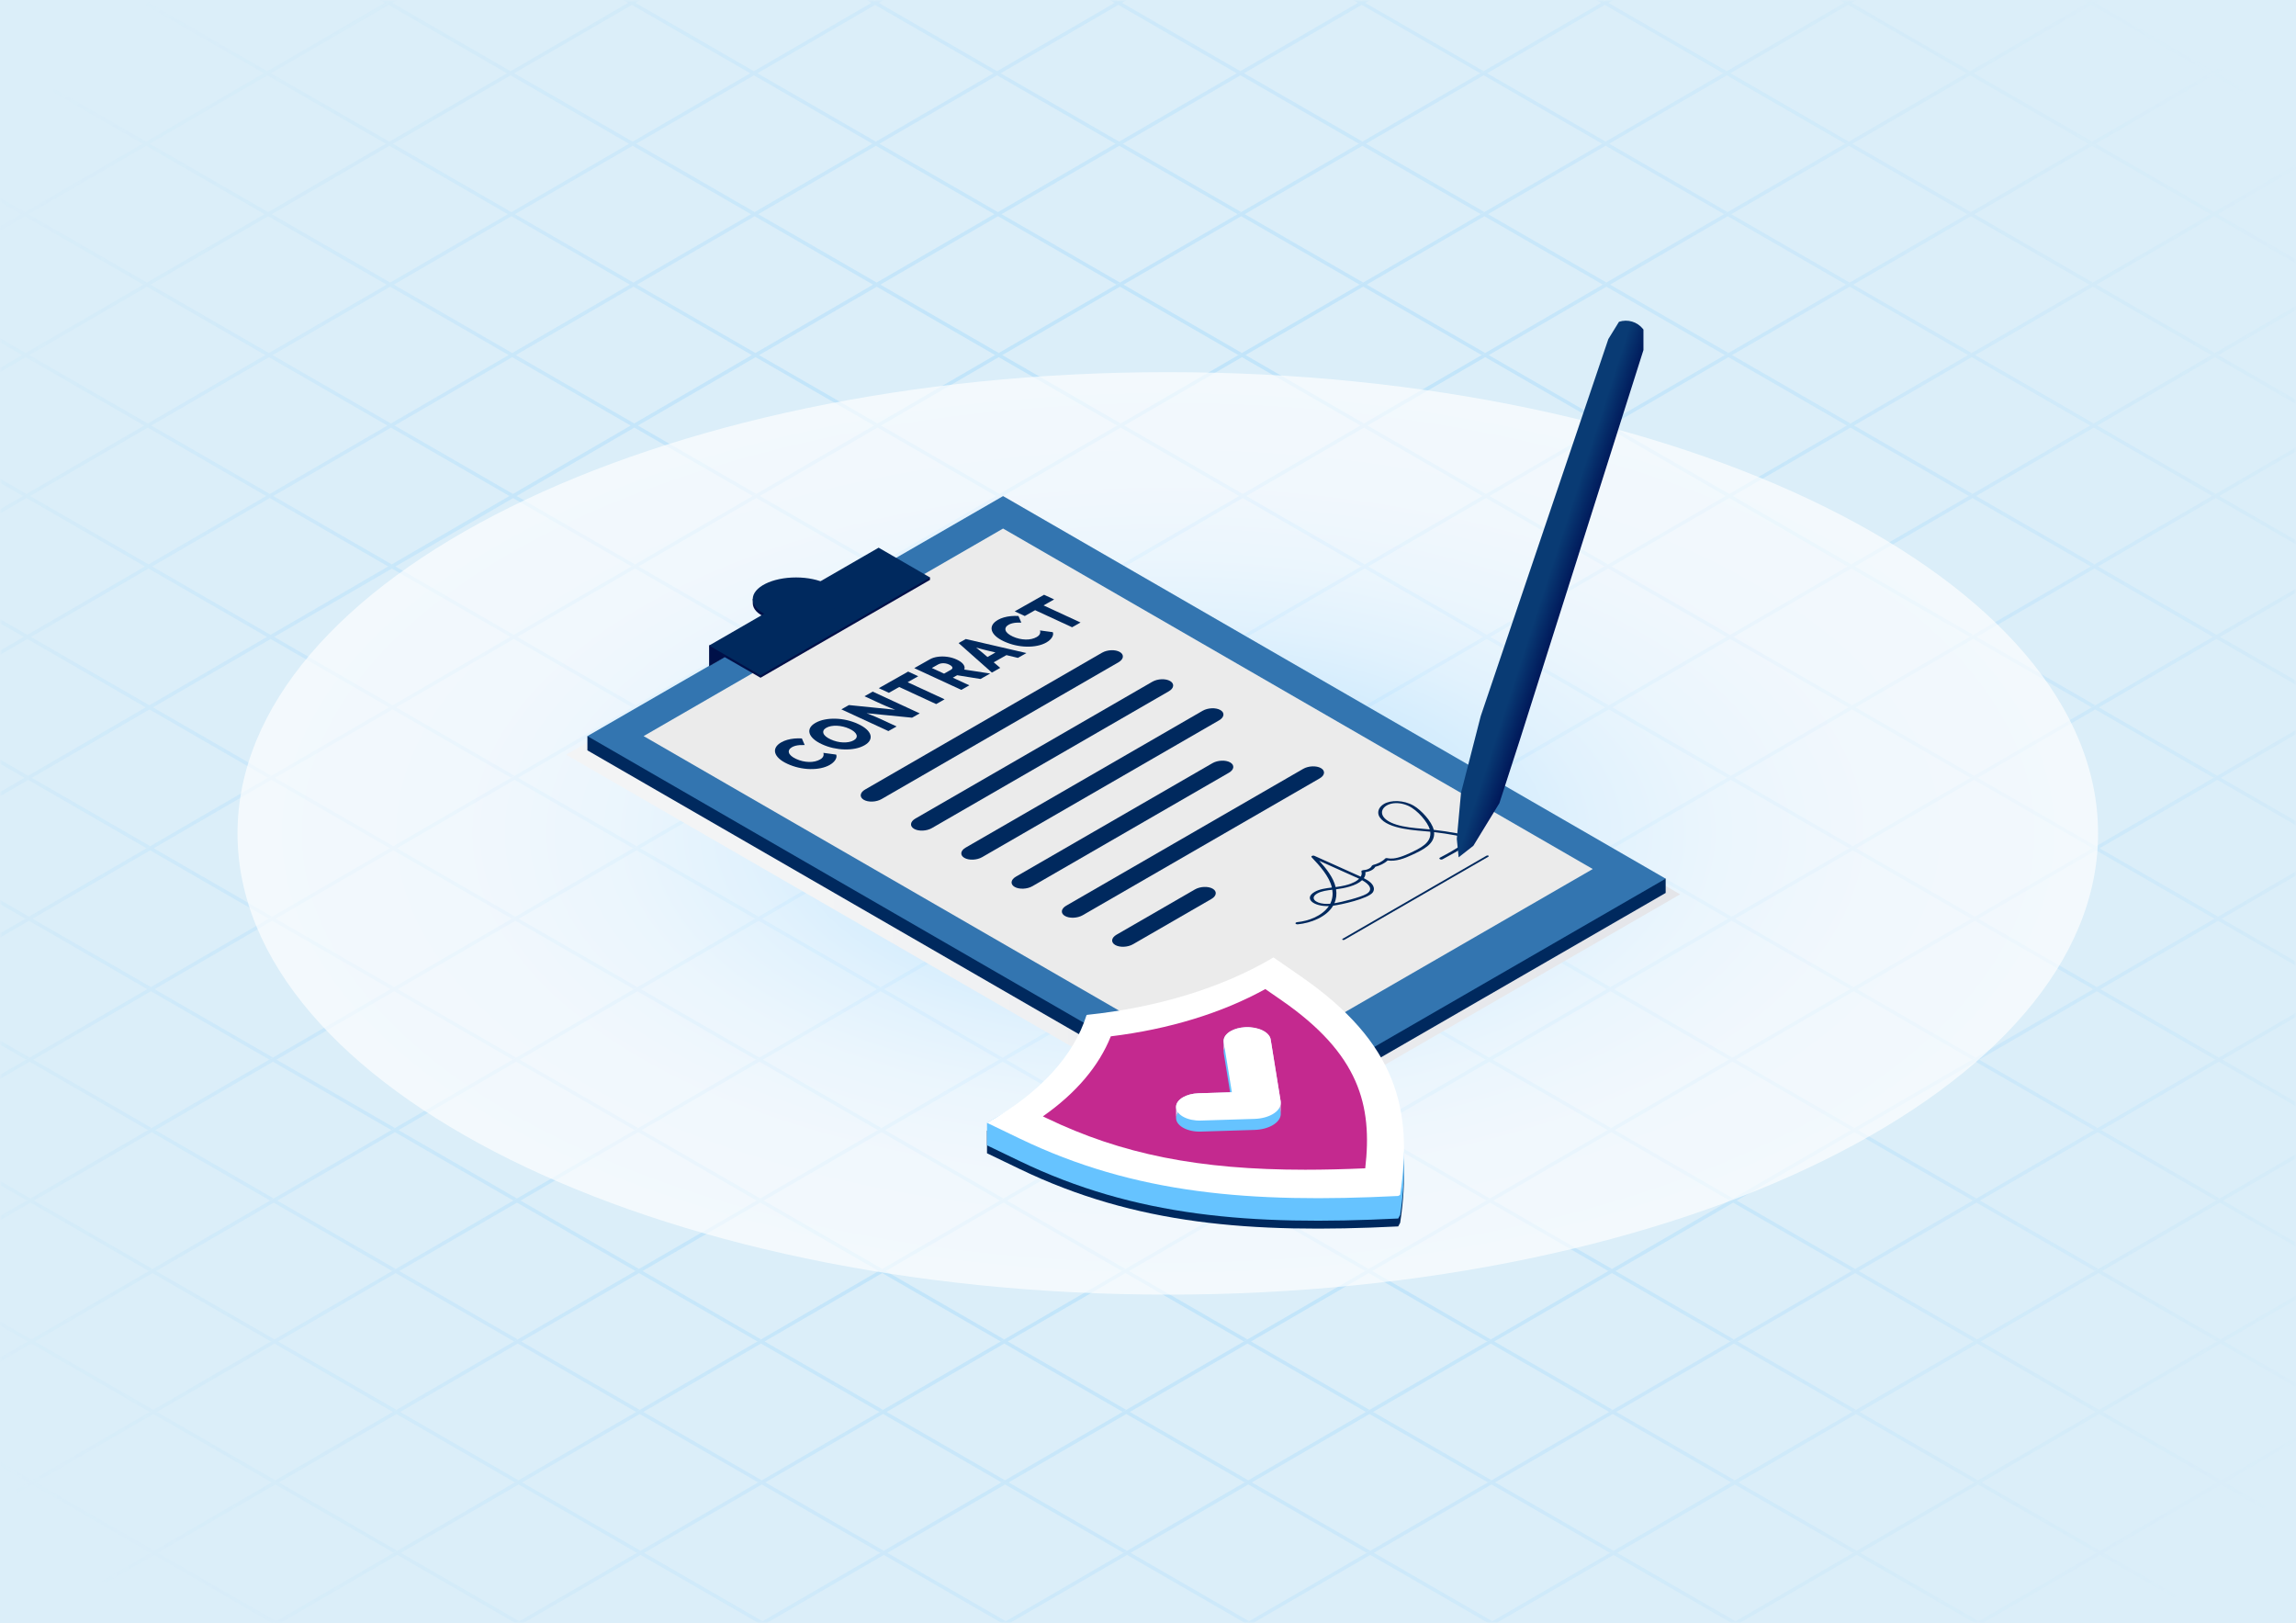 <svg xmlns="http://www.w3.org/2000/svg" width="580" height="410" viewBox="0 0 580 410" fill="none"><rect x="0" y="0" width="580" height="410" fill="#808080" stroke="none"/><g clip-path="url(#clip0_11_347)"><path d="M580 0H0V410H580V0Z" fill="#DBEEF9"></path><mask id="mask0_11_347" style="mask-type:alpha" maskUnits="userSpaceOnUse" x="0" y="0" width="580" height="410"><path d="M580 0H0V410H580V0Z" fill="url(#paint0_radial_11_347)"></path></mask><g mask="url(#mask0_11_347)"><mask id="mask1_11_347" style="mask-type:luminance" maskUnits="userSpaceOnUse" x="0" y="0" width="580" height="410"><path d="M580 0H0V410H580V0Z" fill="white"></path></mask><g mask="url(#mask1_11_347)"><g opacity="0.33"><path d="M834.202 -70.47L803.582 -52.675L772.962 -34.88L742.334 -17.08L681.093 18.509L650.465 36.308L619.845 54.103L589.225 71.898L558.595 89.697L527.975 107.491L497.347 125.29L436.106 160.879L405.476 178.678L374.856 196.473L344.236 214.268L313.608 232.067L282.988 249.862L252.368 267.655L221.74 285.454L191.12 303.249L160.5 321.044L129.871 338.843L99.251 356.638L68.63 374.433L38.002 392.232L7.382 410.025L-23.24 427.82L-53.868 445.619L-84.488 463.414L-115.116 481.213L-145.736 499.008L-162.678 508.853H-160.861L-144.817 499.528L-128.666 508.853H-126.865L-143.919 499.006L-114.195 481.731L-84.287 498.999L-83.389 498.477L-113.297 481.21L-83.573 463.935L-53.665 481.203L-52.767 480.681L-82.675 463.414L-52.952 446.14L-23.043 463.407L-22.145 462.887L-52.053 445.619L-22.319 428.34L7.59 445.607L8.488 445.085L-21.42 427.818L8.303 410.545L38.211 427.812L39.109 427.29L9.201 410.023L38.925 392.748L68.833 410.016L69.731 409.494L39.823 392.226L69.547 374.953L99.455 392.22L100.353 391.7L70.445 374.432L100.169 357.159L130.077 374.426L130.975 373.904L101.067 356.637L130.791 339.364L160.699 356.631L161.597 356.109L131.689 338.842L161.424 321.561L191.332 338.829L192.23 338.307L162.322 321.039L192.046 303.766L221.954 321.033L222.852 320.513L192.944 303.245L222.668 285.972L252.576 303.239L253.474 302.717L223.566 285.45L253.29 268.175L283.198 285.443L284.096 284.921L254.188 267.654L283.912 250.379L313.82 267.647L314.718 267.125L284.81 249.858L314.534 232.583L344.442 249.85L345.34 249.33L315.432 232.062L345.166 214.783L375.075 232.05L375.973 231.528L346.064 214.261L375.788 196.988L405.696 214.255L406.583 213.739L376.676 196.472L406.399 179.199L436.308 196.466L437.216 195.938L407.308 178.67L437.031 161.397L466.94 178.664L467.838 178.144L437.929 160.876L467.653 143.603L497.561 160.87L498.46 160.348L468.551 143.081L498.275 125.808L528.183 143.075L529.091 142.547L499.183 125.28L528.907 108.006L558.815 125.273L559.702 124.758L529.794 107.491L559.517 90.218L589.426 107.485L590.324 106.963L560.415 89.696L590.15 72.416L620.058 89.683L620.957 89.161L591.048 71.894L620.772 54.621L650.68 71.888L651.578 71.366L621.67 54.099L651.394 36.825L681.302 54.092L682.199 53.57L652.291 36.303L682.025 19.023L711.934 36.291L712.821 35.775L682.912 18.508L712.636 1.235L742.543 18.502L743.441 17.98L713.533 0.713L743.257 -16.561L773.165 0.707L774.063 0.185L744.155 -17.083L773.89 -34.363L803.797 -17.096L804.695 -17.618L774.787 -34.885L804.51 -52.159L834.419 -34.892L835.316 -35.414L805.407 -52.681L835.131 -69.955L865.039 -52.688L865.937 -53.21L836.029 -70.477L865.753 -87.75L891.507 -72.881V-73.921L866.651 -88.272L891.507 -102.717V-103.772L864.842 -88.276L834.212 -70.477L834.202 -70.47Z" fill="#66C3FF"></path><path d="M803.791 -17.082L773.161 0.717L742.541 18.511L711.921 36.306L681.293 54.105L650.673 71.9L620.053 89.695L589.425 107.494L558.805 125.289L528.175 143.089L497.555 160.883L466.935 178.678L436.307 196.477L405.687 214.272L375.067 232.065L344.437 249.864L313.817 267.659L283.196 285.454L252.568 303.253L221.948 321.048L191.328 338.843L160.699 356.643L130.079 374.436L99.459 392.231L68.831 410.031L38.21 427.826L7.59 445.621L-23.038 463.421L-53.66 481.216L-84.288 499.014L-101.221 508.856H-99.421L-83.375 499.53L-67.223 508.856H-65.422L-82.478 499.008L-52.754 481.735L-22.845 499.003L-21.947 498.481L-51.856 481.213L-22.132 463.94L7.777 481.207L8.675 480.687L-21.234 463.419L8.501 446.138L38.409 463.406L39.307 462.884L9.399 445.617L39.122 428.342L69.031 445.61L69.929 445.088L40.02 427.82L69.744 410.547L99.653 427.815L100.551 427.293L70.642 410.025L100.366 392.752L130.275 410.019L131.173 409.499L101.264 392.231L130.988 374.958L160.897 392.225L161.795 391.703L131.886 374.436L161.61 357.161L191.519 374.429L192.417 373.907L162.508 356.639L192.243 339.36L222.152 356.628L223.05 356.106L193.141 338.838L222.865 321.565L252.774 338.832L253.672 338.312L223.763 321.044L253.487 303.769L283.396 321.037L284.294 320.515L254.385 303.248L284.109 285.973L314.018 303.241L314.916 302.719L285.007 285.451L314.731 268.178L344.64 285.446L345.538 284.924L315.629 267.656L345.353 250.383L375.261 267.65L376.16 267.13L346.251 249.862L375.986 232.581L405.893 249.849L406.792 249.327L376.883 232.06L406.606 214.785L436.515 232.053L437.402 231.537L407.493 214.269L437.217 196.996L467.126 214.264L468.034 213.736L438.125 196.468L467.849 179.195L497.756 196.463L498.655 195.941L468.746 178.673L498.469 161.4L528.378 178.667L529.276 178.145L499.367 160.878L529.091 143.604L559 160.872L559.908 160.344L529.999 143.076L559.723 125.803L589.632 143.071L590.519 142.556L560.61 125.288L590.333 108.015L620.242 125.283L621.141 124.761L591.232 107.493L620.966 90.213L650.875 107.481L651.773 106.959L621.865 89.691L651.588 72.418L681.497 89.686L682.394 89.164L652.485 71.896L682.209 54.622L712.118 71.89L713.016 71.368L683.107 54.1L712.842 36.82L742.751 54.088L743.636 53.573L713.728 36.305L743.451 19.032L773.36 36.3L774.257 35.778L744.348 18.51L774.072 1.236L803.981 18.504L804.879 17.982L774.97 0.714L804.705 -16.566L834.614 0.702L835.511 0.18L805.602 -17.088L835.326 -34.362L865.234 -17.094L866.133 -17.616L836.224 -34.884L865.947 -52.158L891.502 -37.404V-38.444L866.844 -52.679L891.502 -67.008V-68.054L865.037 -52.674L803.796 -17.085L803.791 -17.082Z" fill="#66C3FF"></path><path d="M834.612 0.713L803.984 18.513L773.364 36.307L742.744 54.102L712.114 71.901L650.873 107.49L620.245 125.289L589.625 143.084L558.995 160.883L528.375 178.678L497.755 196.473L467.127 214.272L405.886 249.862L375.256 267.66L344.637 285.455L314.016 303.25L283.388 321.049L252.767 338.844L222.147 356.639L191.518 374.437L160.898 392.232L130.278 410.027L99.65 427.826L69.03 445.621L38.409 463.416L7.781 481.215L-22.839 499.01L-39.781 508.855H-37.981L-21.933 499.529L-5.779 508.855H-3.978L-21.035 499.007L8.689 481.734L38.599 499.002L39.497 498.48L9.587 481.212L39.321 463.931L69.231 481.199L70.129 480.677L40.219 463.409L69.943 446.136L99.853 463.404L100.751 462.882L70.841 445.614L100.565 428.341L130.475 445.609L131.373 445.087L101.463 427.819L131.187 410.546L161.097 427.814L161.995 427.292L132.085 410.024L161.809 392.749L191.719 410.017L192.617 409.497L162.707 392.229L192.431 374.954L222.341 392.222L223.239 391.702L193.329 374.432L223.064 357.153L252.974 374.421L253.872 373.899L223.962 356.631L253.686 339.358L283.596 356.626L284.494 356.104L254.584 338.836L284.308 321.561L314.218 338.831L315.116 338.309L285.206 321.039L314.93 303.766L344.84 321.034L345.738 320.512L315.828 303.244L345.552 285.971L375.463 303.239L376.361 302.717L346.45 285.449L376.174 268.176L406.083 285.444L406.981 284.922L377.072 267.654L406.807 250.373L436.716 267.641L437.614 267.119L407.705 249.851L437.428 232.578L467.339 249.846L468.226 249.332L438.315 232.062L468.039 214.789L497.948 232.057L498.858 231.529L468.947 214.261L498.671 196.988L528.58 214.256L529.478 213.734L499.569 196.466L529.292 179.191L559.203 196.461L560.101 195.939L530.19 178.671L559.914 161.396L589.825 178.664L590.733 178.136L560.822 160.868L590.546 143.595L620.457 160.864L621.344 160.348L591.433 143.08L621.157 125.806L651.066 143.075L651.963 142.553L622.054 125.285L651.788 108.005L681.699 125.274L682.597 124.752L652.688 107.483L682.411 90.21L712.322 107.478L713.219 106.956L683.308 89.688L713.032 72.415L742.941 89.683L743.84 89.161L713.929 71.893L743.664 54.613L773.573 71.882L774.46 71.367L744.551 54.099L774.274 36.825L804.185 54.094L805.082 53.572L775.171 36.303L804.895 19.03L834.806 36.298L835.704 35.776L805.793 18.508L835.528 1.228L865.439 18.496L866.336 17.975L836.425 0.706L866.149 -16.567L891.504 -1.928V-2.968L867.046 -17.089L891.504 -31.302V-32.348L865.239 -17.085L834.619 0.71L834.612 0.713Z" fill="#66C3FF"></path><path d="M834.804 36.307L773.563 71.896L742.935 89.695L712.315 107.489L681.693 125.284L651.065 143.083L620.445 160.877L589.817 178.676L559.197 196.471L528.577 214.266L497.947 232.065L436.706 267.653L406.078 285.452L375.458 303.247L344.838 321.042L314.209 338.841L283.589 356.636L252.969 374.431L222.34 392.23L191.72 410.023L161.1 427.818L130.472 445.617L69.231 481.207L38.603 499.007L21.661 508.852H23.476L39.518 499.53L55.665 508.852H57.466L40.415 499.009L70.15 481.728L100.064 498.999L100.962 498.477L71.048 481.206L100.772 463.933L130.686 481.204L131.584 480.682L101.67 463.411L131.394 446.138L161.308 463.408L162.206 462.888L132.292 445.617L162.016 428.344L191.93 445.614L192.828 445.092L162.914 427.822L192.638 410.548L222.552 427.819L223.45 427.297L193.536 410.027L223.26 392.752L253.174 410.023L254.072 409.501L224.158 392.23L253.893 374.951L283.807 392.221L284.705 391.701L254.791 374.43L284.515 357.155L314.429 374.426L315.327 373.904L285.413 356.634L315.137 339.359L345.05 356.63L345.948 356.108L316.035 338.837L345.759 321.564L375.673 338.835L376.571 338.313L346.657 321.042L376.381 303.769L406.295 321.039L407.193 320.517L377.279 303.247L407.002 285.974L436.916 303.244L437.815 302.722L407.9 285.452L437.635 268.171L467.549 285.442L468.448 284.92L438.533 267.649L468.257 250.376L498.171 267.647L499.058 267.131L469.144 249.86L498.868 232.587L528.782 249.858L529.69 249.33L499.776 232.059L529.499 214.786L559.414 232.056L560.312 231.534L530.398 214.264L560.121 196.989L590.035 214.26L590.933 213.738L561.019 196.467L590.743 179.194L620.657 196.465L621.565 195.937L591.651 178.666L621.375 161.393L651.289 178.663L652.176 178.149L622.262 160.878L651.985 143.605L681.899 160.875L682.797 160.353L652.883 143.083L682.618 125.803L712.532 143.074L713.43 142.552L683.516 125.281L713.24 108.008L743.154 125.279L744.052 124.757L714.138 107.486L743.862 90.213L773.776 107.484L774.674 106.962L744.76 89.691L774.494 72.411L804.409 89.682L805.296 89.167L775.381 71.896L805.105 54.622L835.019 71.893L835.917 71.371L806.003 54.1L835.727 36.826L865.641 54.097L866.538 53.575L836.624 36.304L866.359 19.024L891.506 33.543V32.503L867.256 18.502L891.506 4.409V3.354L865.441 18.501L834.813 36.3L834.804 36.307Z" fill="#66C3FF"></path><path d="M802.589 -230.637L771.961 -212.838L710.72 -177.248L680.09 -159.449L649.47 -141.654L618.85 -123.859L588.222 -106.06L557.602 -88.265L526.982 -70.47L496.352 -52.671L465.732 -34.876L435.112 -17.082L404.484 0.718L373.864 18.513L343.236 36.312L312.615 54.107L281.995 71.902L251.367 89.701L190.126 125.29L159.498 143.089L128.878 160.883L98.258 178.678L67.63 196.477L37.01 214.272L6.389 232.067L-24.239 249.866L-54.859 267.659L-85.479 285.454L-116.107 303.253L-177.349 338.843L-207.977 356.643L-238.597 374.438L-269.225 392.237L-299.847 410.03L-330.466 427.825L-359.288 445.62L-329.556 428.342L-299.647 445.609L-298.75 445.087L-328.659 427.82L-298.935 410.545L-269.027 427.813L-268.129 427.291L-298.037 410.024L-268.313 392.749L-238.405 410.017L-237.507 409.495L-267.415 392.227L-237.692 374.954L-207.783 392.222L-206.885 391.7L-236.794 374.432L-207.07 357.159L-177.162 374.426L-176.264 373.904L-206.172 356.637L-176.437 339.356L-146.529 356.624L-145.631 356.102L-175.539 338.835L-145.815 321.56L-115.907 338.828L-115.009 338.306L-144.917 321.038L-115.194 303.765L-85.285 321.033L-84.387 320.51L-114.296 303.243L-84.572 285.97L-54.664 303.237L-53.765 302.715L-83.674 285.448L-53.95 268.175L-24.043 285.442L-23.145 284.92L-53.053 267.653L-23.33 250.38L6.579 267.647L7.477 267.125L-22.43 249.858L7.304 232.577L37.213 249.844L38.111 249.322L8.202 232.055L37.926 214.782L67.834 232.049L68.732 231.527L38.824 214.26L68.548 196.985L98.456 214.253L99.354 213.731L69.446 196.464L99.17 179.189L129.078 196.457L129.976 195.935L100.068 178.667L129.792 161.394L159.7 178.662L160.598 178.14L130.69 160.872L160.414 143.599L190.322 160.866L191.22 160.344L161.312 143.077L191.047 125.797L220.955 143.065L221.853 142.543L191.945 125.275L221.669 108.002L251.577 125.269L252.464 124.754L222.556 107.487L252.28 90.213L282.188 107.481L283.097 106.953L253.189 89.686L282.913 72.413L312.821 89.68L313.719 89.158L283.811 71.891L313.535 54.617L343.443 71.884L344.341 71.363L314.433 54.095L344.156 36.821L374.065 54.089L374.973 53.561L345.065 36.293L374.788 19.02L404.697 36.287L405.584 35.772L375.675 18.505L405.399 1.231L435.306 18.499L436.204 17.977L406.285 0.717L436.02 -16.563L465.927 0.704L466.825 0.182L436.917 -17.085L466.64 -34.359L496.549 -17.091L497.447 -17.613L467.539 -34.881L497.262 -52.155L527.17 -34.887L528.069 -35.409L498.16 -52.676L527.895 -69.956L557.803 -52.689L558.69 -53.204L528.783 -70.471L558.507 -87.744L588.414 -70.477L589.312 -70.999L559.404 -88.266L589.127 -105.54L619.036 -88.273L619.933 -88.795L590.024 -106.062L619.759 -123.342L649.667 -106.074L650.566 -106.596L620.657 -123.864L650.381 -141.137L680.289 -123.87L681.186 -124.392L651.279 -141.659L681.003 -158.933L710.911 -141.666L711.809 -142.188L681.901 -159.455L711.624 -176.729L741.533 -159.461L742.431 -159.983L712.522 -177.251L742.246 -194.524L772.154 -177.256L773.052 -177.778L743.144 -195.046L772.868 -212.319L802.776 -195.052L803.674 -195.572L773.766 -212.84L803.501 -230.119L833.409 -212.852L834.307 -213.374L804.399 -230.641L834.122 -247.916L864.031 -230.648L864.929 -231.17L835.02 -248.438L864.744 -265.711L891.5 -250.264V-251.303L865.641 -266.233L891.5 -282.197V-282.305L863.832 -266.227L802.591 -230.639L802.589 -230.637Z" fill="#66C3FF"></path><path d="M-237.998 481.207L-237.099 480.685L-267.013 463.415L-237.29 446.14L-207.376 463.411L-206.478 462.889L-236.39 445.618L-206.667 428.345L-176.753 445.615L-175.855 445.093L-205.769 427.823L-176.045 410.55L-146.131 427.82L-145.233 427.298L-175.147 410.028L-145.423 392.755L-115.511 410.025L-114.613 409.503L-144.525 392.233L-114.79 374.952L-84.878 392.222L-83.98 391.702L-113.892 374.431L-84.169 357.158L-54.255 374.428L-53.357 373.906L-83.271 356.636L-53.547 339.363L-23.633 356.633L-22.735 356.111L-52.649 338.841L-22.925 321.568L6.987 338.838L7.885 338.316L-22.027 321.046L7.696 303.771L37.61 321.042L38.508 320.52L8.594 303.249L38.318 285.976L68.231 303.246L69.129 302.724L39.216 285.454L68.951 268.175L98.864 285.445L99.762 284.923L69.849 267.653L99.573 250.378L129.486 267.649L130.384 267.127L100.471 249.857L130.195 232.582L160.108 249.853L161.006 249.331L131.093 232.061L160.817 214.786L190.73 232.056L191.628 231.534L161.715 214.264L191.439 196.991L221.352 214.261L222.25 213.739L192.337 196.469L222.061 179.196L251.974 196.466L252.872 195.944L222.959 178.674L252.694 161.393L282.607 178.663L283.505 178.143L253.592 160.872L283.316 143.599L313.229 160.869L314.116 160.355L284.203 143.084L313.927 125.81L343.84 143.08L344.75 142.552L314.836 125.282L344.56 108.009L374.472 125.279L375.37 124.757L345.458 107.487L375.181 90.213L405.095 107.483L405.993 106.961L376.079 89.691L405.803 72.417L435.717 89.688L436.625 89.16L406.711 71.89L436.435 54.617L466.347 71.887L467.234 71.372L437.322 54.102L467.045 36.828L496.959 54.098L497.857 53.576L467.945 36.306L497.679 19.026L527.593 36.296L528.491 35.775L498.577 18.504L528.301 1.231L558.215 18.501L559.113 17.979L529.199 0.709L558.923 -16.564L588.835 0.706L589.734 0.184L559.82 -17.087L589.555 -34.367L619.467 -17.097L620.354 -17.612L590.442 -34.882L620.165 -52.156L650.079 -34.885L650.977 -35.407L621.063 -52.677L650.787 -69.95L680.699 -52.68L681.598 -53.202L651.684 -70.472L681.419 -87.752L711.331 -70.482L712.229 -71.004L682.317 -88.274L712.041 -105.547L741.953 -88.277L742.851 -88.799L712.939 -106.069L742.662 -123.343L772.576 -106.073L773.473 -106.595L743.559 -123.865L773.283 -141.139L803.197 -123.868L804.094 -124.39L774.181 -141.66L803.905 -158.933L833.817 -141.663L834.715 -142.185L804.802 -159.455L834.526 -176.728L864.44 -159.458L865.337 -159.98L835.423 -177.25L865.158 -194.531L891.508 -179.318V-180.359L866.056 -195.052L891.508 -209.843V-210.898L864.241 -195.054L833.613 -177.255L772.372 -141.666L741.744 -123.867L711.124 -106.072L680.502 -88.277L649.874 -70.478L619.254 -52.683L588.634 -34.888L558.006 -17.089L496.765 18.5L466.135 36.299L435.515 54.094L404.887 71.893L374.267 89.688L343.647 107.483L313.018 125.282L251.777 160.871L221.149 178.67L190.529 196.465L159.909 214.26L129.281 232.059L98.661 249.854L68.041 267.647L37.412 285.446L6.791 303.241L-23.829 321.036L-54.457 338.835L-85.077 356.63L-115.697 374.425L-146.327 392.224L-176.947 410.017L-207.575 427.816L-238.195 445.611L-268.815 463.406L-297.628 481.205L-267.896 463.926L-237.984 481.197L-237.998 481.207Z" fill="#66C3FF"></path><path d="M834.011 -106.064L803.381 -88.265L772.761 -70.47L742.141 -52.675L711.513 -34.876L680.893 -17.081L650.273 0.714L619.645 18.513L558.403 54.102L527.775 71.901L497.155 89.696L466.527 107.495L435.907 125.29L405.287 143.085L374.657 160.885L344.037 178.678L313.417 196.473L282.789 214.272L252.169 232.067L221.548 249.862L190.92 267.661L160.299 285.456L129.679 303.249L99.05 321.048L68.43 338.843L37.81 356.638L7.182 374.437L-23.44 392.232L-54.06 410.027L-84.688 427.825L-115.308 445.62L-145.936 463.42L-176.556 481.215L-207.176 499.01L-223.122 508.855H-222.318L-206.266 499.526L-190.109 508.855H-188.306L-205.368 499.004L-175.644 481.731L-145.729 499.002L-144.831 498.48L-174.746 481.209L-145.022 463.936L-115.107 481.207L-114.209 480.685L-144.124 463.414L-114.401 446.141L-84.486 463.412L-83.588 462.89L-113.503 445.619L-83.779 428.346L-53.864 445.616L-52.966 445.096L-82.881 427.823L-53.146 410.544L-23.231 427.815L-22.333 427.293L-52.248 410.022L-22.524 392.749L7.391 410.02L8.289 409.498L-21.626 392.227L8.097 374.952L38.013 392.225L38.911 391.703L8.997 374.432L38.72 357.157L68.635 374.428L69.533 373.906L39.618 356.635L69.342 339.362L99.257 356.633L100.155 356.111L70.24 338.84L99.964 321.567L129.879 338.838L130.777 338.316L100.862 321.045L130.597 303.764L160.512 321.035L161.41 320.515L131.495 303.244L161.219 285.969L191.134 303.24L192.032 302.718L162.117 285.447L191.841 268.174L221.756 285.445L222.654 284.923L192.739 267.652L222.463 250.379L252.378 267.65L253.276 267.128L223.361 249.857L253.085 232.584L283 249.855L283.898 249.333L253.983 232.062L283.707 214.787L313.622 232.06L314.52 231.538L284.605 214.265L314.34 196.986L344.255 214.257L345.153 213.735L315.238 196.464L344.962 179.191L374.877 196.462L375.762 195.946L345.848 178.675L375.571 161.402L405.486 178.673L406.394 178.145L376.479 160.874L406.203 143.6L436.118 160.871L437.016 160.349L407.101 143.078L436.825 125.804L466.74 143.076L467.638 142.554L437.723 125.283L467.446 108.009L497.361 125.28L498.271 124.752L468.356 107.481L498.079 90.207L527.994 107.479L528.881 106.963L498.966 89.692L528.69 72.418L558.605 89.689L559.503 89.167L529.588 71.896L559.323 54.616L589.238 71.887L590.135 71.365L560.22 54.094L589.944 36.821L619.858 54.092L620.757 53.57L590.842 36.299L620.565 19.025L650.48 36.296L651.377 35.774L621.462 18.503L651.197 1.223L681.112 18.495L681.999 17.979L652.084 0.708L681.808 -16.566L711.723 0.705L712.621 0.183L682.706 -17.088L712.429 -34.362L742.344 -17.09L743.241 -17.612L713.326 -34.884L743.061 -52.164L772.976 -34.893L773.874 -35.415L743.959 -52.686L773.683 -69.96L803.598 -52.689L804.495 -53.211L774.58 -70.482L804.304 -87.755L834.219 -70.484L835.117 -71.006L805.202 -88.277L834.925 -105.551L864.84 -88.28L865.738 -88.802L835.824 -106.073L865.547 -123.347L891.509 -108.358V-109.398L866.445 -123.869L891.509 -138.434V-139.48L864.644 -123.867L834.024 -106.072L834.011 -106.064Z" fill="#66C3FF"></path><path d="M835.012 71.901L804.392 89.695L773.764 107.494L712.523 143.083L681.895 160.882L651.275 178.677L620.645 196.476L590.025 214.271L559.405 232.064L528.777 249.863L498.157 267.658L467.537 285.453L436.907 303.252L406.287 321.047L375.667 338.842L345.039 356.64L314.419 374.435L283.799 392.23L253.17 410.03L222.55 427.825L191.93 445.62L161.302 463.42L100.061 499.008L83.118 508.855H84.917L100.971 499.526L117.13 508.855H118.932L101.869 499.004L131.593 481.731L161.508 499.002L162.406 498.48L132.491 481.209L162.215 463.935L192.13 481.206L193.028 480.686L163.113 463.415L192.837 446.14L222.752 463.411L223.65 462.891L193.735 445.618L223.459 428.345L253.374 445.616L254.272 445.094L224.357 427.823L254.081 410.55L283.996 427.821L284.894 427.299L254.979 410.028L284.714 392.749L314.629 410.019L315.527 409.497L285.612 392.226L315.336 374.953L345.252 392.224L346.15 391.702L316.235 374.431L345.958 357.158L375.873 374.429L376.771 373.907L346.857 356.636L376.58 339.363L406.495 356.634L407.393 356.112L377.478 338.841L407.202 321.566L437.117 338.837L438.015 338.317L408.1 321.046L437.824 303.771L467.738 321.042L468.637 320.52L438.722 303.249L468.456 285.97L498.371 303.241L499.27 302.719L469.355 285.448L499.078 268.175L528.993 285.446L529.88 284.93L499.965 267.659L529.689 250.386L559.604 267.657L560.512 267.129L530.597 249.858L560.321 232.583L590.235 249.854L591.134 249.332L561.219 232.062L590.942 214.787L620.857 232.058L621.755 231.536L591.84 214.265L621.564 196.992L651.479 214.263L652.387 213.735L622.472 196.464L652.196 179.189L682.111 196.462L682.998 195.946L653.083 178.675L682.806 161.4L712.721 178.671L713.619 178.149L683.705 160.878L713.439 143.599L743.354 160.87L744.252 160.348L714.337 143.077L744.061 125.803L773.976 143.074L774.874 142.552L744.959 125.281L774.683 108.007L804.598 125.278L805.495 124.756L775.58 107.485L805.315 90.205L835.23 107.476L836.115 106.961L806.201 89.69L835.924 72.416L865.839 89.687L866.737 89.165L836.822 71.894L866.546 54.621L891.506 69.031V67.991L867.444 54.099L891.506 40.115V39.069L865.641 54.1L835.021 71.895L835.012 71.901Z" fill="#66C3FF"></path><path d="M-669.322 267.657L-251.565 508.855H-249.75L-266.812 499.004L-237.089 481.733L-207.175 499.003L-206.277 498.483L-236.191 481.212L-206.467 463.939L-176.553 481.209L-175.655 480.687L-205.569 463.417L-175.846 446.142L-145.931 463.413L-145.033 462.891L-174.947 445.62L-145.224 428.347L-115.31 445.618L-114.411 445.096L-144.326 427.825L-114.602 410.552L-84.688 427.823L-83.79 427.301L-113.704 410.03L-83.969 392.751L-54.055 410.021L-53.157 409.499L-83.071 392.229L-53.348 374.954L-23.433 392.225L-22.535 391.703L-52.449 374.432L-22.726 357.159L7.188 374.43L8.087 373.908L-21.828 356.637L7.896 339.364L37.81 356.634L38.708 356.114L8.794 338.843L38.518 321.57L68.432 338.84L69.33 338.318L39.416 321.048L69.14 303.773L99.054 321.044L99.952 320.522L70.038 303.251L99.773 285.972L129.687 303.242L130.585 302.722L100.671 285.451L130.395 268.178L160.309 285.448L161.207 284.928L131.293 267.657L161.017 250.384L190.931 267.654L191.829 267.132L161.915 249.862L191.639 232.587L221.553 249.858L222.451 249.336L192.537 232.066L222.261 214.791L252.175 232.062L253.073 231.54L223.159 214.269L252.883 196.996L282.797 214.267L283.695 213.745L253.781 196.474L283.516 179.193L313.43 196.464L314.328 195.942L284.414 178.672L314.138 161.397L344.052 178.668L344.939 178.152L315.024 160.882L344.748 143.607L374.662 160.878L375.572 160.35L345.657 143.079L375.381 125.806L405.295 143.077L406.193 142.555L376.279 125.284L406.003 108.01L435.917 125.281L436.815 124.759L406.901 107.488L436.624 90.215L466.539 107.486L467.447 106.957L437.533 89.686L467.256 72.413L497.17 89.684L498.057 89.169L468.143 71.898L497.867 54.624L527.781 71.895L528.679 71.373L498.765 54.102L528.5 36.822L558.414 54.093L559.312 53.571L529.398 36.3L559.121 19.026L589.036 36.297L589.934 35.775L560.02 18.504L589.743 1.231L619.657 18.502L620.555 17.98L590.641 0.709L620.376 -16.571L650.29 0.7L651.177 0.185L621.263 -17.086L650.987 -34.36L680.901 -17.089L681.799 -17.611L651.885 -34.882L681.608 -52.156L711.522 -34.885L712.421 -35.407L682.506 -52.678L712.241 -69.958L742.155 -52.687L743.053 -53.209L713.139 -70.48L742.863 -87.753L772.777 -70.482L773.675 -71.004L743.761 -88.275L773.485 -105.548L803.399 -88.277L804.297 -88.799L774.383 -106.07L804.106 -123.343L834.02 -106.072L834.919 -106.594L805.004 -123.865L834.728 -141.139L864.642 -123.868L865.539 -124.39L835.625 -141.661L865.349 -158.934L891.509 -143.83V-144.87L866.246 -159.455L891.509 -174.136V-175.183L864.443 -159.454L833.823 -141.659L803.203 -123.864L772.573 -106.065L741.953 -88.27L711.333 -70.475L680.705 -52.676L619.464 -17.087L588.834 0.712L558.214 18.506L527.594 36.301L496.966 54.1L466.346 71.895L435.718 89.694L405.096 107.488L374.476 125.283L343.848 143.082L313.228 160.877L282.608 178.672L251.98 196.47L221.36 214.265L190.74 232.06L160.112 249.859L129.492 267.654L98.872 285.449L68.243 303.248L37.623 321.041L7.003 338.836L-23.627 356.636L-54.247 374.431L-84.867 392.226L-115.495 410.026L-146.115 427.821L-176.743 445.621L-207.365 463.414L-237.985 481.209L-266.796 498.998L-267.69 498.481L-297.625 481.21L-298.532 480.687L-329.355 462.892L-360.179 445.096L-390.088 427.82L-360.364 410.546L-330.456 427.813L-329.558 427.291L-359.466 410.024L-329.742 392.751L-299.834 410.018L-298.937 409.496L-328.844 392.229L-299.121 374.956L-269.213 392.223L-268.315 391.701L-298.221 374.434L-268.498 357.159L-238.59 374.426L-237.693 373.906L-267.601 356.639L-237.877 339.364L-207.969 356.631L-207.071 356.109L-236.978 338.842L-207.243 321.563L-177.335 338.83L-176.437 338.308L-206.344 321.041L-176.62 303.768L-146.714 321.035L-145.816 320.513L-175.722 303.246L-145.999 285.971L-116.091 303.238L-115.193 302.718L-145.101 285.451L-115.377 268.176L-85.469 285.443L-84.571 284.921L-114.479 267.654L-84.755 250.381L-54.849 267.648L-53.95 267.126L-83.858 249.859L-54.135 232.586L-24.227 249.853L-23.329 249.331L-53.235 232.064L-23.501 214.783L6.407 232.05L7.305 231.528L-22.602 214.263L7.122 196.988L37.029 214.255L37.927 213.733L8.02 196.466L37.744 179.193L67.651 196.46L68.549 195.938L38.642 178.671L68.366 161.398L98.273 178.663L99.171 178.143L69.264 160.876L98.988 143.602L128.895 160.868L129.793 160.348L99.886 143.08L129.61 125.807L159.517 143.074L160.415 142.552L130.508 125.285L160.243 108.005L190.15 125.272L191.048 124.75L161.141 107.483L190.865 90.209L220.772 107.476L221.659 106.961L191.752 89.694L221.476 72.42L251.383 89.687L252.292 89.158L222.385 71.891L252.109 54.617L282.016 71.884L282.914 71.362L253.007 54.095L282.731 36.822L312.638 54.089L313.536 53.567L283.629 36.3L313.353 19.026L343.26 36.293L344.168 35.765L314.262 18.498L343.985 1.225L373.893 18.492L374.78 17.977L344.842 0.719L374.566 -16.555L404.474 0.712L405.372 0.19L375.465 -17.077L405.2 -34.357L435.106 -17.09L436.005 -17.612L406.098 -34.878L435.821 -52.152L465.729 -34.885L466.627 -35.407L436.721 -52.674L466.444 -69.948L496.352 -52.681L497.25 -53.203L467.342 -70.47L497.077 -87.75L526.985 -70.483L527.872 -70.998L497.964 -88.265L527.688 -105.539L557.594 -88.272L558.492 -88.794L528.586 -106.061L558.309 -123.334L588.216 -106.067L589.114 -106.588L559.206 -123.855L588.941 -141.135L618.849 -123.868L619.747 -124.39L589.839 -141.657L619.563 -158.931L649.471 -141.664L650.369 -142.186L620.461 -159.453L650.185 -176.726L680.091 -159.46L680.989 -159.981L651.083 -177.248L680.806 -194.521L710.714 -177.254L711.612 -177.776L681.706 -195.043L711.429 -212.316L741.336 -195.049L742.234 -195.571L712.326 -212.838L742.05 -230.113L771.956 -212.846L772.855 -213.368L742.948 -230.635L772.683 -247.914L802.589 -230.647L803.486 -231.169L773.58 -248.436L803.303 -265.709L833.211 -248.442L834.109 -248.964L804.203 -266.231L833.926 -283.506L863.834 -266.239L864.732 -266.761L834.824 -284.028L863.631 -301.823L864.524 -301.306L891.503 -285.731V-286.762L587.112 -462.501L-669.322 267.657ZM833.694 -319.098L863.625 -301.819L833.002 -284.023L802.382 -266.228L771.762 -248.433L741.132 -230.634L710.512 -212.839L679.892 -195.046L649.264 -177.247L588.023 -141.658L557.393 -123.859L496.152 -88.27L465.524 -70.471L434.904 -52.676L404.284 -34.881L373.656 -17.082L343.035 0.715L312.406 18.514L281.786 36.308L251.166 54.103L220.538 71.902L189.918 89.697L159.298 107.492L128.67 125.291L98.05 143.086L67.429 160.88L36.801 178.679L6.181 196.474L-24.439 214.269L-55.067 232.069L-85.689 249.864L-116.309 267.659L-146.937 285.458L-177.557 303.251L-208.177 321.046L-238.805 338.845L-269.425 356.64L-300.055 374.439L-330.675 392.234L-361.295 410.029L-390.1 427.824L-390.996 427.305L-420.93 410.024L-391.204 392.749L-361.29 410.02L-360.392 409.498L-390.306 392.227L-360.583 374.954L-330.668 392.225L-329.771 391.703L-359.686 374.432L-329.962 357.159L-300.048 374.43L-299.15 373.908L-329.064 356.637L-299.34 339.364L-269.426 356.634L-268.528 356.112L-298.442 338.842L-268.719 321.569L-238.804 338.839L-237.907 338.317L-267.821 321.047L-238.087 303.766L-208.172 321.037L-207.274 320.515L-237.189 303.244L-207.465 285.971L-177.551 303.241L-176.653 302.721L-206.567 285.45L-176.843 268.177L-146.929 285.447L-146.031 284.927L-175.945 267.656L-146.222 250.383L-116.307 267.653L-115.409 267.131L-145.323 249.861L-115.6 232.586L-85.685 249.857L-84.787 249.335L-114.702 232.064L-84.978 214.791L-55.064 232.062L-54.166 231.54L-84.08 214.269L-54.345 196.99L-24.431 214.26L-23.533 213.738L-53.447 196.468L-23.723 179.193L6.191 196.464L7.089 195.942L-22.825 178.671L6.898 161.398L36.813 178.669L37.711 178.147L7.796 160.876L37.52 143.603L67.434 160.874L68.332 160.352L38.418 143.081L68.142 125.807L98.056 143.078L98.954 142.556L69.04 125.285L98.764 108.012L128.678 125.283L129.576 124.761L99.662 107.49L129.397 90.21L159.311 107.481L160.209 106.959L130.295 89.688L160.019 72.415L189.933 89.686L190.82 89.17L160.906 71.899L190.63 54.625L220.544 71.896L221.453 71.368L191.539 54.097L221.263 36.823L251.177 54.094L252.075 53.572L222.161 36.301L251.885 19.028L281.799 36.299L282.697 35.777L252.783 18.506L282.507 1.233L312.421 18.504L313.33 17.976L283.404 0.709L313.128 -16.564L343.041 0.707L343.928 0.191L314.014 -17.08L343.737 -34.354L373.652 -17.083L374.55 -17.605L344.635 -34.876L374.37 -52.156L404.284 -34.885L405.183 -35.407L375.268 -52.678L404.992 -69.951L434.906 -52.68L435.804 -53.202L405.89 -70.473L435.614 -87.746L465.528 -70.475L466.426 -70.997L436.512 -88.268L466.247 -105.548L496.161 -88.277L497.048 -88.792L467.133 -106.063L496.857 -123.337L526.771 -106.066L527.67 -106.588L497.755 -123.859L527.479 -141.132L557.393 -123.861L558.291 -124.383L528.377 -141.654L558.112 -158.934L588.026 -141.663L588.924 -142.185L559.01 -159.456L588.733 -176.729L618.648 -159.459L619.546 -159.981L589.632 -177.251L619.355 -194.526L649.269 -177.255L650.168 -177.777L620.253 -195.048L649.977 -212.321L679.891 -195.05L680.789 -195.572L650.875 -212.843L680.599 -230.116L710.513 -212.845L711.411 -213.367L681.497 -230.638L711.22 -247.911L741.135 -230.641L742.032 -231.163L712.117 -248.433L741.852 -265.714L771.766 -248.443L772.665 -248.965L742.75 -266.236L772.474 -283.509L802.388 -266.238L803.286 -266.76L773.372 -284.031L803.096 -301.304L833.01 -284.034L833.908 -284.554L803.994 -301.825L832.807 -319.615L833.698 -319.101L833.694 -319.098ZM802.87 -336.875L832.802 -319.613L802.18 -301.818L740.938 -266.228L710.31 -248.429L679.69 -230.634L649.07 -212.839L618.442 -195.04L587.822 -177.247L557.202 -159.452L526.572 -141.653L465.331 -106.064L434.703 -88.265L404.083 -70.47L373.463 -52.675L342.833 -34.876L312.213 -17.081L281.585 0.72L220.344 36.309L189.716 54.108L159.096 71.903L128.476 89.698L97.848 107.497L67.228 125.292L36.607 143.087L5.979 160.887L-24.641 178.682L-55.261 196.475L-85.891 214.276L-116.511 232.069L-147.131 249.864L-177.759 267.663L-208.379 285.458L-238.999 303.253L-269.629 321.051L-300.249 338.847L-330.877 356.645L-361.497 374.44L-392.117 392.235L-420.931 410.025L-421.821 409.511L-451.752 392.232L-422.028 374.957L-392.114 392.227L-391.216 391.705L-421.13 374.435L-391.406 357.16L-361.492 374.431L-360.594 373.909L-390.508 356.639L-360.784 339.364L-330.87 356.635L-329.973 356.113L-359.887 338.843L-330.163 321.568L-300.251 338.839L-299.353 338.316L-329.265 321.046L-299.542 303.773L-269.628 321.043L-268.731 320.521L-298.645 303.251L-268.91 285.97L-238.996 303.241L-238.098 302.719L-268.012 285.449L-238.288 268.174L-208.374 285.444L-207.476 284.924L-237.39 267.653L-207.666 250.38L-177.754 267.65L-176.856 267.128L-206.768 249.858L-177.045 232.585L-147.131 249.855L-146.233 249.333L-176.147 232.063L-146.423 214.788L-116.509 232.059L-115.611 231.537L-145.525 214.267L-115.801 196.992L-85.889 214.263L-84.99 213.741L-114.904 196.47L-85.169 179.191L-55.257 196.461L-54.358 195.939L-84.272 178.669L-54.549 161.396L-24.635 178.666L-23.737 178.144L-53.651 160.874L-23.927 143.601L5.987 160.871L6.885 160.349L-23.029 143.078L6.695 125.805L36.608 143.075L37.506 142.553L7.593 125.283L37.317 108.009L67.23 125.279L68.128 124.757L38.215 107.487L67.939 90.214L97.852 107.484L98.75 106.962L68.837 89.692L98.572 72.412L128.485 89.682L129.383 89.16L99.47 71.89L129.194 54.617L159.107 71.887L159.994 71.371L130.081 54.101L159.805 36.827L189.718 54.097L190.627 53.569L160.714 36.299L190.438 19.025L220.351 36.295L221.249 35.773L191.336 18.503L221.053 1.238L250.966 18.508L251.864 17.986L221.95 0.716L251.674 -16.558L281.587 0.713L282.496 0.185L252.583 -17.085L282.307 -34.358L312.22 -17.088L313.107 -17.603L283.194 -34.874L312.918 -52.147L342.832 -34.877L343.73 -35.399L313.817 -52.669L343.551 -69.949L373.465 -52.679L374.363 -53.2L344.449 -70.471L374.173 -87.744L404.085 -70.474L404.984 -70.996L375.07 -88.266L404.793 -105.54L434.707 -88.269L435.605 -88.791L405.693 -106.062L435.427 -123.342L465.341 -106.072L466.228 -106.587L436.314 -123.858L466.038 -141.131L495.952 -123.861L496.85 -124.383L466.936 -141.653L496.66 -158.926L526.572 -141.656L527.47 -142.178L497.558 -159.448L527.293 -176.728L557.205 -159.458L558.103 -159.98L528.191 -177.251L557.914 -194.524L587.828 -177.254L588.726 -177.776L558.812 -195.046L588.536 -212.319L618.45 -195.049L619.348 -195.571L589.434 -212.841L619.158 -230.116L649.07 -212.845L649.968 -213.367L620.056 -230.638L649.779 -247.911L679.693 -230.641L680.591 -231.161L650.677 -248.432L680.401 -265.705L710.315 -248.435L711.213 -248.957L681.299 -266.227L711.034 -283.506L740.948 -266.236L741.846 -266.758L711.932 -284.028L741.656 -301.303L771.568 -284.032L772.467 -284.554L742.553 -301.825L772.276 -319.098L802.19 -301.828L803.088 -302.348L773.176 -319.619L801.974 -337.398L802.878 -336.876L802.87 -336.875ZM710.4 -390.279L740.331 -373L709.711 -355.205L679.091 -337.41L648.471 -319.615L617.841 -301.816L587.221 -284.021L556.601 -266.226L525.973 -248.427L495.353 -230.634L464.733 -212.839L434.103 -195.04L403.483 -177.245L372.863 -159.451L342.235 -141.652L280.994 -106.063L250.365 -88.264L219.745 -70.47L189.116 -52.671L158.496 -34.876L127.876 -17.081L97.246 0.721L66.626 18.516L36.006 36.311L5.376 54.109L-25.244 71.904L-55.864 89.699L-86.492 107.498L-117.112 125.293L-147.732 143.087L-178.362 160.886L-208.981 178.681L-239.603 196.476L-270.231 214.275L-300.851 232.07L-331.471 249.865L-362.099 267.663L-392.719 285.458L-423.349 303.257L-453.969 321.052L-484.589 338.847L-513.41 356.642L-483.678 339.363L-453.77 356.631L-452.873 356.109L-482.781 338.842L-453.058 321.567L-423.149 338.835L-422.251 338.313L-452.16 321.045L-422.436 303.772L-392.527 321.039L-391.629 320.517L-421.538 303.25L-391.814 285.977L-361.906 303.244L-361.009 302.722L-390.917 285.455L-361.193 268.182L-331.285 285.449L-330.387 284.927L-360.295 267.66L-330.561 250.379L-300.652 267.646L-299.755 267.126L-329.663 249.858L-299.94 232.585L-270.031 249.852L-269.133 249.33L-299.042 232.063L-269.318 214.79L-239.41 232.057L-238.512 231.535L-268.42 214.268L-238.696 196.993L-208.789 214.261L-207.891 213.739L-237.799 196.471L-208.076 179.198L-178.167 196.466L-177.269 195.944L-207.178 178.676L-177.454 161.403L-147.545 178.67L-146.647 178.15L-176.556 160.882L-146.821 143.602L-116.913 160.869L-116.014 160.347L-145.923 143.08L-116.199 125.806L-86.291 143.073L-85.393 142.551L-115.301 125.284L-85.578 108.01L-55.669 125.278L-54.771 124.756L-84.679 107.488L-54.956 90.215L-25.047 107.482L-24.149 106.96L-54.058 89.693L-24.334 72.419L5.574 89.687L6.472 89.165L-23.435 71.897L6.286 54.627L36.194 71.894L37.092 71.372L7.183 54.105L36.917 36.825L66.825 54.092L67.723 53.571L37.815 36.303L67.539 19.029L97.447 36.297L98.334 35.782L68.426 18.515L98.149 1.241L128.057 18.509L128.966 17.98L99.058 0.713L128.782 -16.561L158.69 0.707L159.588 0.185L129.68 -17.083L159.404 -34.356L189.312 -17.089L190.21 -17.611L160.302 -34.878L190.026 -52.152L219.934 -34.884L220.843 -35.412L190.935 -52.68L220.659 -69.954L250.567 -52.686L251.454 -53.201L221.546 -70.468L251.27 -87.742L281.178 -70.474L282.076 -70.996L252.168 -88.264L281.903 -105.544L311.811 -88.276L312.709 -88.798L282.801 -106.066L312.525 -123.339L342.432 -106.072L343.331 -106.594L313.422 -123.861L343.146 -141.135L373.054 -123.867L373.952 -124.389L344.044 -141.657L373.779 -158.937L403.686 -141.669L404.573 -142.184L374.665 -159.451L404.388 -176.725L434.297 -159.457L435.195 -159.979L405.286 -177.247L435.01 -194.52L464.918 -177.253L465.817 -177.773L435.908 -195.041L465.643 -212.32L495.551 -195.053L496.449 -195.575L466.541 -212.842L496.265 -230.117L526.173 -212.849L527.071 -213.371L497.164 -230.639L526.887 -247.912L556.796 -230.644L557.694 -231.166L527.785 -248.434L557.509 -265.707L587.416 -248.44L588.315 -248.962L558.406 -266.229L588.13 -283.502L618.038 -266.235L618.935 -266.757L589.027 -284.024L618.75 -301.299L648.659 -284.031L649.557 -284.553L619.649 -301.82L649.383 -319.101L679.292 -301.833L680.189 -302.355L650.28 -319.623L680.004 -336.896L709.912 -319.629L710.811 -320.151L680.902 -337.418L710.626 -354.691L740.534 -337.424L741.432 -337.946L711.524 -355.213L740.335 -373.003L741.228 -372.487L771.157 -355.208L740.535 -337.413L709.915 -319.618L679.295 -301.823L648.667 -284.024L618.047 -266.231L587.425 -248.436L556.797 -230.637L526.177 -212.842L495.557 -195.047L464.929 -177.248L434.309 -159.454L403.689 -141.659L373.059 -123.86L342.439 -106.065L311.819 -88.271L281.191 -70.472L250.571 -52.677L219.943 -34.878L189.323 -17.083L158.695 0.715L128.066 18.514L97.446 36.309L66.826 54.104L36.197 71.903L5.577 89.698L-25.043 107.493L-55.673 125.292L-86.293 143.087L-116.913 160.882L-147.541 178.681L-178.161 196.476L-208.781 214.269L-239.411 232.069L-270.031 249.864L-300.651 267.659L-331.279 285.458L-361.899 303.253L-392.527 321.052L-423.149 338.847L-453.769 356.64L-482.59 374.435L-452.858 357.157L-422.938 374.432L-422.04 373.91L-451.96 356.635L-422.236 339.362L-392.316 356.637L-391.418 356.115L-421.338 338.84L-391.615 321.567L-361.694 338.84L-360.797 338.32L-390.717 321.045L-360.994 303.77L-331.074 321.045L-330.175 320.525L-360.096 303.249L-330.372 285.976L-300.452 303.251L-299.554 302.729L-329.474 285.454L-299.739 268.175L-269.819 285.45L-268.921 284.928L-298.841 267.653L-269.118 250.38L-239.197 267.653L-238.299 267.133L-268.219 249.858L-238.496 232.583L-208.576 249.858L-207.677 249.336L-237.598 232.061L-207.874 214.788L-177.954 232.063L-177.056 231.541L-206.976 214.266L-177.252 196.993L-147.332 214.268L-146.434 213.746L-176.354 196.471L-146.631 179.198L-116.71 196.471L-115.812 195.951L-145.732 178.676L-115.998 161.395L-86.077 178.67L-85.179 178.148L-115.1 160.873L-85.376 143.6L-55.456 160.875L-54.558 160.353L-84.478 143.079L-54.754 125.806L-24.834 143.081L-23.936 142.559L-53.856 125.284L-24.133 108.011L5.788 125.286L6.686 124.764L-23.234 107.489L6.489 90.216L36.41 107.491L37.308 106.969L7.387 89.695L37.111 72.421L67.031 89.696L67.929 89.174L38.009 71.899L67.744 54.619L97.664 71.894L98.562 71.372L68.642 54.098L98.366 36.825L128.286 54.099L129.173 53.584L99.253 36.309L128.977 19.035L158.897 36.309L159.806 35.781L129.886 18.507L159.603 1.234L189.523 18.508L190.421 17.986L160.5 0.712L190.224 -16.562L220.144 0.713L221.042 0.191L191.122 -17.083L220.846 -34.357L250.766 -17.082L251.675 -17.61L221.755 -34.884L251.479 -52.157L281.399 -34.883L282.286 -35.398L252.366 -52.673L282.09 -69.947L312.01 -52.673L312.908 -53.195L282.988 -70.469L312.723 -87.749L342.643 -70.475L343.541 -70.997L313.621 -88.271L343.344 -105.545L373.265 -88.27L374.163 -88.792L344.242 -106.067L373.966 -123.341L403.886 -106.066L404.785 -106.588L374.864 -123.862L404.599 -141.142L434.519 -123.868L435.406 -124.383L405.486 -141.658L435.21 -158.932L465.13 -141.658L466.028 -142.18L436.108 -159.454L465.831 -176.727L495.752 -159.453L496.65 -159.975L466.729 -177.249L496.464 -194.53L526.385 -177.255L527.283 -177.777L497.362 -195.052L527.086 -212.325L557.006 -195.05L557.904 -195.572L527.984 -212.847L557.708 -230.12L587.628 -212.845L588.526 -213.367L558.606 -230.642L588.329 -247.915L618.25 -230.64L619.147 -231.162L589.226 -248.437L618.95 -265.712L648.87 -248.437L649.768 -248.959L619.848 -266.232L649.572 -283.507L679.492 -266.232L680.39 -266.754L650.47 -284.029L680.205 -301.308L710.125 -284.033L711.023 -284.555L681.103 -301.83L710.826 -319.105L740.747 -301.829L741.645 -302.351L711.724 -319.626L741.448 -336.901L771.368 -319.626L772.267 -320.148L742.346 -337.421L771.159 -355.211L772.053 -354.694L801.973 -337.403L771.367 -319.617L740.747 -301.822L710.127 -284.029L679.497 -266.23L648.877 -248.435L618.257 -230.64L587.629 -212.841L526.388 -177.251L495.758 -159.452L434.517 -123.863L403.889 -106.064L373.269 -88.269L342.649 -70.474L312.02 -52.675L281.399 -34.88L250.771 -17.081L189.53 18.508L158.902 36.307L128.282 54.102L97.662 71.896L67.034 89.695L5.786 125.292L-24.842 143.091L-55.462 160.886L-86.082 178.681L-116.712 196.48L-147.332 214.273L-177.952 232.068L-208.58 249.867L-239.2 267.662L-269.82 285.457L-300.448 303.256L-331.07 321.051L-361.698 338.85L-392.318 356.643L-422.938 374.438L-451.752 392.23L-452.645 391.714L-483.487 373.918L-514.311 356.123L-544.225 338.842L-514.498 321.567L-484.59 338.834L-483.692 338.312L-513.6 321.045L-483.877 303.77L-453.969 321.037L-453.072 320.517L-482.978 303.25L-453.255 285.975L-423.347 303.242L-422.449 302.722L-452.357 285.454L-422.633 268.181L-392.725 285.448L-391.827 284.926L-421.735 267.659L-392.011 250.386L-362.105 267.653L-361.206 267.131L-391.114 249.864L-361.379 232.583L-331.473 249.85L-330.575 249.328L-360.481 232.063L-330.758 214.788L-300.85 232.055L-299.953 231.533L-329.86 214.266L-300.136 196.993L-270.228 214.26L-269.33 213.738L-299.238 196.471L-269.514 179.198L-239.606 196.465L-238.708 195.943L-268.616 178.676L-238.893 161.401L-208.985 178.668L-208.087 178.148L-237.993 160.881L-208.27 143.607L-178.362 160.873L-177.464 160.351L-207.372 143.085L-177.637 125.805L-147.729 143.072L-146.831 142.55L-176.739 125.283L-147.015 108.009L-117.107 125.276L-116.209 124.754L-146.117 107.487L-116.394 90.213L-86.486 107.48L-85.588 106.958L-115.494 89.691L-85.771 72.417L-55.863 89.684L-54.965 89.162L-84.873 71.895L-55.149 54.621L-25.241 71.888L-24.343 71.366L-54.251 54.099L-24.527 36.825L5.371 54.099L6.27 53.577L-23.637 36.31L6.097 19.031L36.005 36.298L36.903 35.776L6.996 18.509L36.719 1.236L66.626 18.503L67.513 17.988L37.605 0.72L67.329 -16.553L97.236 0.714L98.145 0.186L68.238 -17.081L97.962 -34.355L127.869 -17.088L128.767 -17.61L98.86 -34.877L128.584 -52.151L158.491 -34.884L159.389 -35.406L129.482 -52.673L159.206 -69.946L189.113 -52.679L190.022 -53.207L160.115 -70.474L189.839 -87.748L219.746 -70.481L220.633 -70.996L190.726 -88.263L220.45 -105.536L250.357 -88.269L251.255 -88.791L221.348 -106.058L251.083 -123.338L280.99 -106.071L281.888 -106.593L251.981 -123.86L281.705 -141.134L311.612 -123.867L312.51 -124.388L282.603 -141.655L312.327 -158.928L342.235 -141.661L343.133 -142.183L313.225 -159.45L342.96 -176.731L372.868 -159.463L373.755 -159.978L343.848 -177.245L373.571 -194.518L403.479 -177.251L404.377 -177.773L374.47 -195.04L404.194 -212.315L434.102 -195.047L435 -195.57L405.092 -212.837L434.827 -230.116L464.735 -212.849L465.633 -213.371L435.725 -230.638L465.449 -247.911L495.355 -230.644L496.254 -231.166L466.346 -248.433L496.069 -265.708L525.977 -248.44L526.875 -248.962L496.969 -266.229L526.692 -283.504L556.6 -266.237L557.498 -266.759L527.59 -284.026L557.314 -301.299L587.221 -284.032L588.119 -284.554L558.211 -301.821L587.935 -319.094L617.841 -301.827L618.738 -302.349L588.832 -319.616L618.567 -336.897L648.473 -319.63L649.371 -320.15L619.465 -337.418L649.188 -354.691L679.096 -337.424L679.993 -337.946L650.085 -355.213L679.809 -372.486L709.717 -355.219L710.615 -355.741L680.707 -373.008L709.518 -390.797L710.408 -390.283L710.4 -390.279ZM648.753 -425.871L678.681 -408.593L648.061 -390.798L617.441 -373.003L586.821 -355.208L556.193 -337.409L525.573 -319.616L494.953 -301.821L464.323 -284.022L403.082 -248.432L372.454 -230.632L311.213 -195.042L280.585 -177.244L249.965 -159.449L219.345 -141.654L188.716 -123.855L158.096 -106.06L127.467 -88.261L96.847 -70.466L66.227 -52.671L35.598 -34.872L4.976 -17.078L-25.645 0.716L-56.273 18.516L-86.893 36.311L-117.513 54.106L-148.143 71.905L-178.763 89.699L-209.383 107.494L-240.011 125.293L-270.631 143.088L-301.251 160.883L-331.881 178.681L-362.501 196.476L-393.121 214.271L-423.749 232.07L-454.369 249.865L-484.997 267.664L-515.619 285.459L-546.238 303.254L-575.06 321.047L-545.328 303.769L-515.402 321.047L-514.504 320.525L-544.43 303.247L-514.706 285.974L-484.782 303.252L-483.883 302.73L-513.809 285.452L-484.085 268.179L-454.161 285.455L-453.263 284.933L-483.187 267.657L-453.464 250.382L-423.538 267.66L-422.641 267.138L-452.567 249.86L-422.843 232.587L-392.917 249.865L-392.019 249.343L-421.945 232.065L-392.21 214.786L-362.286 232.064L-361.387 231.542L-391.313 214.264L-361.589 196.989L-331.665 214.267L-330.767 213.747L-360.691 196.469L-330.968 179.194L-301.042 196.472L-300.144 195.95L-330.07 178.672L-300.346 161.399L-270.42 178.677L-269.523 178.155L-299.449 160.877L-269.725 143.604L-239.801 160.882L-238.903 160.36L-268.827 143.083L-239.104 125.809L-209.178 143.086L-208.28 142.564L-238.204 125.287L-208.47 108.007L-178.544 125.285L-177.646 124.763L-207.572 107.485L-177.848 90.212L-147.922 107.489L-147.024 106.967L-176.95 89.69L-147.226 72.417L-117.302 89.694L-116.403 89.172L-146.329 71.895L-116.606 54.622L-86.68 71.899L-85.782 71.377L-115.706 54.1L-85.983 36.826L-56.057 54.103L-55.159 53.581L-85.085 36.304L-55.361 19.031L-25.435 36.308L-24.537 35.786L-54.463 18.509L-24.732 1.232L5.193 18.509L6.092 17.987L-23.834 0.71L5.889 -16.563L35.815 0.714L36.702 0.199L6.775 -17.079L36.499 -34.352L66.424 -17.075L67.333 -17.603L37.408 -34.88L67.132 -52.154L97.057 -34.877L97.955 -35.399L68.03 -52.676L97.754 -69.949L127.68 -52.672L128.578 -53.194L98.653 -70.471L128.377 -87.745L158.302 -70.468L159.211 -70.996L129.286 -88.273L159.01 -105.546L188.935 -88.269L189.822 -88.784L159.897 -106.062L189.621 -123.335L219.546 -106.058L220.444 -106.58L190.519 -123.857L220.254 -141.137L250.179 -123.86L251.077 -124.382L221.152 -141.659L250.876 -158.932L280.801 -141.655L281.699 -142.177L251.774 -159.454L281.498 -176.728L311.423 -159.45L312.321 -159.972L282.396 -177.249L312.131 -194.53L342.057 -177.252L342.944 -177.768L313.018 -195.046L342.742 -212.319L372.666 -195.041L373.564 -195.563L343.64 -212.841L373.363 -230.114L403.289 -212.838L404.187 -213.358L374.261 -230.636L403.996 -247.917L433.922 -230.639L434.82 -231.161L404.894 -248.439L434.618 -265.712L464.544 -248.434L465.442 -248.956L435.516 -266.234L465.24 -283.507L495.164 -266.229L496.062 -266.751L466.138 -284.029L495.861 -301.302L525.787 -284.024L526.685 -284.546L496.759 -301.824L526.483 -319.097L556.409 -301.821L557.307 -302.341L527.381 -319.619L557.105 -336.894L587.029 -319.616L587.928 -320.138L558.002 -337.416L587.737 -354.695L617.661 -337.417L618.558 -337.939L588.634 -355.217L618.357 -372.49L648.283 -355.212L649.181 -355.734L619.257 -373.012L648.98 -390.287L678.906 -373.009L679.804 -373.531L649.878 -390.809L678.689 -408.598L679.585 -408.079L709.519 -390.798L678.899 -373.003L648.279 -355.208L617.659 -337.413L587.029 -319.615L556.41 -301.822L525.788 -284.026L495.16 -266.227L464.54 -248.432L433.92 -230.637L403.29 -212.839L372.67 -195.044L342.05 -177.249L311.422 -159.449L250.181 -123.86L219.553 -106.062L188.933 -88.267L158.304 -70.468L127.684 -52.673L97.064 -34.878L66.435 -17.08L35.805 0.721L5.185 18.515L-25.445 36.314L-56.065 54.109L-86.685 71.904L-117.313 89.703L-147.933 107.498L-178.553 125.292L-209.183 143.091L-239.803 160.886L-270.423 178.679L-301.051 196.478L-331.671 214.273L-362.291 232.068L-392.919 249.867L-423.541 267.662L-454.169 285.461L-484.789 303.254L-515.409 321.049L-544.225 338.842L-545.116 338.327L-575.958 320.531L-605.875 303.249L-576.148 285.973L-546.234 303.244L-545.336 302.722L-575.25 285.451L-545.526 268.178L-515.614 285.448L-514.715 284.928L-544.629 267.657L-514.906 250.384L-484.992 267.654L-484.095 267.132L-514.007 249.862L-484.284 232.589L-454.37 249.859L-453.472 249.337L-483.386 232.067L-453.662 214.792L-423.748 232.063L-422.85 231.541L-452.764 214.271L-423.029 196.99L-393.117 214.26L-392.218 213.74L-422.132 196.469L-392.408 179.196L-362.496 196.466L-361.598 195.944L-391.51 178.674L-361.787 161.401L-331.873 178.671L-330.975 178.149L-360.889 160.879L-331.165 143.605L-301.251 160.876L-300.353 160.354L-330.267 143.083L-300.543 125.809L-270.631 143.08L-269.732 142.558L-299.646 125.287L-269.923 108.014L-240.009 125.284L-239.111 124.762L-269.023 107.492L-239.289 90.212L-209.375 107.482L-208.477 106.96L-238.391 89.69L-208.667 72.417L-178.753 89.687L-177.855 89.165L-207.769 71.895L-178.045 54.621L-148.133 71.891L-147.234 71.369L-177.148 54.099L-147.425 36.826L-117.511 54.096L-116.613 53.574L-146.525 36.303L-116.802 19.03L-86.888 36.3L-85.99 35.778L-115.904 18.508L-86.185 1.24L-56.271 18.51L-55.373 17.988L-85.287 0.718L-55.552 -16.562L-25.638 0.708L-24.74 0.186L-54.654 -17.084L-24.931 -34.358L4.982 -17.087L5.869 -17.602L-24.045 -34.873L5.679 -52.146L35.592 -34.876L36.501 -35.404L6.588 -52.675L36.312 -69.948L66.225 -52.678L67.123 -53.2L37.21 -70.47L66.934 -87.743L96.847 -70.473L97.745 -70.995L67.832 -88.265L97.556 -105.539L127.469 -88.269L128.378 -88.797L98.465 -106.067L128.189 -123.341L158.102 -106.07L158.989 -106.585L129.076 -123.856L158.8 -141.129L188.713 -123.859L189.611 -124.381L159.698 -141.651L189.433 -158.931L219.346 -141.661L220.244 -142.183L190.331 -159.453L220.055 -176.726L249.968 -159.456L250.866 -159.978L220.953 -177.249L250.677 -194.522L280.59 -177.252L281.488 -177.774L251.575 -195.044L281.31 -212.325L311.223 -195.054L312.109 -195.57L282.196 -212.84L311.92 -230.115L341.833 -212.844L342.731 -213.366L312.818 -230.637L342.542 -247.91L372.456 -230.64L373.354 -231.16L343.44 -248.431L373.175 -265.71L403.089 -248.44L403.987 -248.962L374.073 -266.232L403.797 -283.507L433.711 -266.236L434.609 -266.758L404.695 -284.028L434.419 -301.303L464.331 -284.032L465.229 -284.554L435.317 -301.825L465.04 -319.098L494.954 -301.828L495.852 -302.35L465.938 -319.62L495.662 -336.893L525.576 -319.623L526.474 -320.145L496.56 -337.415L526.284 -354.688L556.198 -337.418L557.096 -337.94L527.182 -355.21L556.917 -372.491L586.829 -355.22L587.728 -355.742L557.814 -373.013L587.537 -390.286L617.451 -373.016L618.349 -373.538L588.437 -390.808L618.16 -408.081L648.074 -390.811L648.971 -391.333L619.057 -408.603L647.868 -426.392L648.761 -425.876L648.753 -425.871ZM617.93 -443.665L647.861 -426.386L617.241 -408.593L586.621 -390.798L556.001 -373.003L525.373 -355.203L494.751 -337.408L464.131 -319.613L433.503 -301.814L372.262 -266.226L341.634 -248.427L280.393 -212.837L249.765 -195.038L219.145 -177.243L188.525 -159.449L157.896 -141.65L127.276 -123.855L96.647 -106.056L66.027 -88.261L35.407 -70.466L4.776 -52.667L-25.844 -34.872L-56.464 -17.078L-87.093 0.722L-117.715 18.517L-148.335 36.312L-178.963 54.111L-209.583 71.906L-240.203 89.701L-270.831 107.5L-301.451 125.295L-332.073 143.09L-362.701 160.889L-393.321 178.684L-423.941 196.477L-454.569 214.276L-485.189 232.071L-515.819 249.87L-546.439 267.665L-577.059 285.46L-605.875 303.252L-606.763 302.739L-636.697 285.458L-606.968 268.182L-577.056 285.452L-576.158 284.93L-606.07 267.66L-576.347 250.387L-546.433 267.657L-545.535 267.134L-575.447 249.866L-545.724 232.591L-515.812 249.861L-514.915 249.339L-544.827 232.071L-515.103 214.796L-485.191 232.066L-484.293 231.544L-514.205 214.274L-484.481 197.001L-454.569 214.271L-453.671 213.749L-483.583 196.479L-453.849 179.198L-423.935 196.468L-423.037 195.946L-452.949 178.676L-423.226 161.403L-393.314 178.673L-392.416 178.151L-422.328 160.881L-392.604 143.608L-362.692 160.878L-361.795 160.356L-391.707 143.086L-361.983 125.813L-332.071 143.083L-331.173 142.561L-361.085 125.291L-331.362 108.018L-301.45 125.288L-300.551 124.766L-330.463 107.496L-300.74 90.223L-270.828 107.493L-269.931 106.971L-299.843 89.702L-270.108 72.422L-240.196 89.692L-239.298 89.17L-269.21 71.9L-239.486 54.626L-209.574 71.896L-208.676 71.374L-238.588 54.104L-208.865 36.831L-178.951 54.101L-178.053 53.579L-207.965 36.309L-178.242 19.036L-148.33 36.306L-147.432 35.784L-177.344 18.514L-147.627 1.24L-117.715 18.51L-116.817 17.988L-146.729 0.719L-117.005 -16.555L-87.093 0.715L-86.195 0.193L-116.107 -17.077L-86.373 -34.357L-56.459 -17.087L-55.561 -17.609L-85.473 -34.879L-55.75 -52.153L-25.838 -34.883L-24.951 -35.398L-54.863 -52.668L-25.139 -69.941L4.771 -52.671L5.679 -53.199L-24.233 -70.469L5.491 -87.742L35.403 -70.472L36.301 -70.994L6.389 -88.263L36.112 -105.537L66.024 -88.267L66.922 -88.789L37.01 -106.059L66.734 -123.332L96.646 -106.062L97.555 -106.59L67.643 -123.86L97.366 -141.134L127.278 -123.864L128.165 -124.379L98.253 -141.649L127.977 -158.922L157.889 -141.652L158.787 -142.174L128.875 -159.444L158.61 -176.723L188.522 -159.454L189.42 -159.976L159.508 -177.245L189.232 -194.52L219.144 -177.25L220.042 -177.772L190.13 -195.042L219.854 -212.315L249.766 -195.045L250.664 -195.567L220.752 -212.837L250.487 -230.116L280.399 -212.846L281.286 -213.362L251.374 -230.632L281.098 -247.905L311.01 -230.637L311.908 -231.157L281.996 -248.427L311.72 -265.702L341.632 -248.432L342.53 -248.952L312.618 -266.223L342.353 -283.502L372.265 -266.232L373.163 -266.754L343.251 -284.024L372.975 -301.297L402.887 -284.027L403.785 -284.549L373.873 -301.819L403.596 -319.094L433.508 -301.824L434.407 -302.344L404.493 -319.614L434.217 -336.889L464.129 -319.619L465.027 -320.141L435.115 -337.411L464.839 -354.684L494.751 -337.414L495.649 -337.936L465.737 -355.206L495.46 -372.479L525.372 -355.209L526.271 -355.731L496.359 -373.001L526.093 -390.28L556.005 -373.01L556.904 -373.532L526.99 -390.802L556.714 -408.077L586.626 -390.807L587.524 -391.329L557.612 -408.599L587.336 -425.872L617.248 -408.602L618.145 -409.124L588.233 -426.394L617.043 -444.181L617.934 -443.667L617.93 -443.665ZM586.419 -426.386L555.799 -408.593L525.179 -390.798L494.549 -372.999L463.929 -355.204L433.309 -337.409L402.681 -319.61L372.061 -301.815L341.441 -284.02L310.812 -266.222L249.571 -230.632L218.943 -212.833L188.323 -195.038L157.703 -177.243L127.075 -159.444L96.455 -141.649L65.827 -123.85L35.207 -106.055L4.587 -88.261L-26.041 -70.462L-87.282 -34.873L-117.912 -17.074L-148.535 0.722L-179.155 18.517L-209.783 36.316L-240.403 54.111L-271.023 71.906L-301.653 89.705L-332.273 107.5L-362.893 125.295L-393.521 143.094L-424.141 160.889L-454.761 178.684L-485.389 196.483L-516.011 214.278L-546.639 232.076L-577.259 249.871L-607.879 267.666L-636.697 285.459L-637.587 284.945L-667.519 267.658L-637.795 250.385L-607.878 267.658L-606.98 267.136L-636.895 249.863L-607.171 232.59L-577.256 249.861L-576.358 249.339L-606.273 232.069L-606.271 232.067L-576.548 214.794L-546.634 232.065L-545.735 231.543L-575.65 214.272H-575.647L-545.935 196.994L-516.012 214.27L-515.115 213.748L-545.038 196.472L-515.314 179.199L-485.391 196.475L-484.493 195.953L-514.414 178.677L-484.67 161.402L-454.758 178.672L-453.861 178.15L-483.773 160.882L-454.049 143.608L-424.138 160.877L-423.24 160.355L-453.151 143.086L-423.427 125.813L-393.516 143.081L-392.619 142.559L-422.53 125.29L-392.813 108.012L-362.895 125.285L-361.997 124.763L-391.915 107.49L-362.191 90.217L-332.273 107.49L-331.375 106.968L-361.293 89.695L-331.569 72.422L-301.652 89.694L-300.755 89.173L-330.672 71.9L-300.943 54.617L-271.02 71.893L-270.122 71.371L-300.045 54.095L-300.039 54.091L-270.319 36.822L-240.398 54.097L-239.501 53.575L-269.422 36.3L-269.414 36.296L-239.697 19.027L-209.776 36.302L-208.878 35.78L-238.799 18.505L-238.791 18.5L-209.08 1.235L-179.159 18.511L-178.261 17.989L-208.182 0.712L-178.458 -16.561L-148.537 0.715L-147.639 0.193L-177.56 -17.083L-147.836 -34.356L-117.915 -17.081L-117.017 -17.603L-146.938 -34.878L-117.209 -52.161L-87.281 -34.883L-86.383 -35.405L-116.311 -52.683L-86.579 -69.953L-56.661 -52.679L-55.774 -53.194L-85.692 -70.468L-55.974 -87.745L-26.05 -70.468L-25.142 -70.996L-55.066 -88.273L-25.351 -105.551L-25.346 -105.549L4.583 -88.269L5.481 -88.791L-24.448 -106.071L-24.453 -106.073L5.271 -123.346L5.274 -123.344L35.204 -106.064L36.102 -106.586L6.173 -123.866L6.168 -123.868L35.902 -141.136L65.825 -123.86L66.734 -124.389L36.812 -141.664L66.528 -158.942L96.459 -141.662L97.345 -142.177L67.416 -159.457H67.414L97.138 -176.731L127.068 -159.451L127.966 -159.973L98.037 -177.252L127.781 -194.528L157.701 -177.253L158.599 -177.773L128.679 -195.048L158.395 -212.327L188.323 -195.048L189.221 -195.57L159.293 -212.849L189.018 -230.122L218.946 -212.843L219.844 -213.365L189.916 -230.643L219.652 -247.924L249.579 -230.645L250.466 -231.161L220.539 -248.44L250.263 -265.713L280.189 -248.435L281.087 -248.955L251.161 -266.233L280.885 -283.506L310.81 -266.23L311.708 -266.752L281.783 -284.028L311.527 -301.303L341.442 -284.032L342.34 -284.554L312.425 -301.825L342.141 -319.103L372.064 -301.827L372.962 -302.349L343.038 -319.625L372.764 -336.898L402.685 -319.623L403.584 -320.143L373.661 -337.419L403.385 -354.692L433.306 -337.417L434.204 -337.939L404.283 -355.214L434.007 -372.487L463.928 -355.212L464.826 -355.734L434.905 -373.009L464.629 -390.282L494.55 -373.007L495.448 -373.529L465.527 -390.804L495.257 -408.088L525.183 -390.81L526.081 -391.33L496.155 -408.609L525.87 -425.887L525.875 -425.884L555.804 -408.605L556.702 -409.127L526.773 -426.406L526.768 -426.409L556.492 -443.682L556.497 -443.679L586.426 -426.4L587.324 -426.922L557.395 -444.201L557.39 -444.204L587.111 -461.465L617.043 -444.184L586.424 -426.391L586.419 -426.386Z" fill="#66C3FF"></path><path d="M833.409 -212.842L802.781 -195.043L772.161 -177.248L741.541 -159.453L710.913 -141.654L680.291 -123.86L649.671 -106.065L619.043 -88.266L588.423 -70.471L557.803 -52.676L527.175 -34.877L465.932 0.713L435.304 18.513L404.684 36.308L374.056 54.107L343.436 71.902L312.815 89.697L282.187 107.496L220.946 143.085L190.318 160.885L159.698 178.678L129.078 196.473L98.45 214.272L67.83 232.067L37.21 249.862L6.581 267.66L-24.039 285.456L-54.659 303.249L-85.287 321.048L-146.529 356.638L-177.157 374.437L-207.777 392.232L-238.405 410.03L-269.025 427.826L-299.645 445.619L-328.467 463.414L-298.735 446.136L-268.826 463.403L-267.928 462.881L-297.837 445.614L-268.113 428.339L-238.204 445.607L-237.306 445.085L-267.215 427.818L-237.491 410.543L-207.582 427.811L-206.684 427.289L-236.593 410.021L-206.87 392.748L-176.961 410.016L-176.062 409.494L-205.973 392.226L-176.249 374.953L-146.34 392.221L-145.442 391.699L-175.351 374.431L-145.616 357.15L-115.707 374.418L-114.809 373.896L-144.718 356.628L-114.994 339.355L-85.085 356.623L-84.187 356.101L-114.096 338.833L-84.373 321.56L-54.464 338.828L-53.565 338.306L-83.474 321.038L-53.751 303.765L-23.842 321.032L-22.944 320.512L-52.853 303.244L-23.129 285.969L6.78 303.237L7.678 302.715L-22.231 285.448L7.493 268.173L37.401 285.441L38.299 284.919L8.39 267.651L38.124 250.372L68.033 267.64L68.931 267.118L39.022 249.85L68.746 232.577L98.655 249.845L99.553 249.322L69.644 232.055L99.368 214.78L129.277 232.048L130.175 231.526L100.266 214.259L129.99 196.984L159.899 214.252L160.797 213.73L130.888 196.462L160.612 179.189L190.521 196.457L191.419 195.935L161.51 178.667L191.234 161.394L221.143 178.662L222.041 178.14L192.132 160.872L221.867 143.592L251.776 160.86L252.674 160.338L222.765 143.071L252.489 125.797L282.398 143.065L283.285 142.55L253.376 125.282L283.1 108.009L313.009 125.277L313.918 124.748L284.009 107.48L313.733 90.207L343.642 107.475L344.54 106.953L314.631 89.685L344.355 72.411L374.264 89.679L375.162 89.157L345.253 71.889L374.977 54.615L404.886 71.883L405.794 71.355L375.885 54.087L405.608 36.813L435.517 54.081L436.404 53.566L406.495 36.298L436.219 19.025L466.128 36.293L467.026 35.771L437.117 18.503L466.852 1.223L496.761 18.491L497.659 17.969L467.738 0.71L497.462 -16.564L527.371 0.704L528.269 0.182L498.36 -17.086L528.083 -34.36L557.992 -17.092L558.89 -17.614L528.981 -34.882L558.716 -52.162L588.625 -34.894L589.512 -35.409L559.603 -52.677L589.327 -69.95L619.236 -52.682L620.134 -53.204L590.225 -70.472L619.948 -87.746L649.857 -70.478L650.756 -71L620.845 -88.268L650.58 -105.548L680.489 -88.28L681.386 -88.802L651.477 -106.07L681.201 -123.344L711.11 -106.076L712.008 -106.598L682.099 -123.866L711.823 -141.14L741.732 -123.872L742.63 -124.394L712.721 -141.662L742.444 -158.935L772.353 -141.667L773.252 -142.189L743.343 -159.457L773.066 -176.731L802.975 -159.463L803.873 -159.985L773.964 -177.253L803.688 -194.526L833.597 -177.258L834.495 -177.78L804.586 -195.048L834.321 -212.329L864.23 -195.061L865.128 -195.583L835.219 -212.85L864.942 -230.125L891.5 -214.792V-215.833L865.841 -230.647L891.5 -245.557V-246.604L864.033 -230.641L833.413 -212.848L833.409 -212.842Z" fill="#66C3FF"></path><path d="M836.406 321.046L775.165 356.636L744.537 374.435L713.917 392.23L683.297 410.023L652.667 427.823L622.047 445.618L591.427 463.413L560.799 481.213L530.179 499.006L513.232 508.856H515.032L531.092 499.522L547.257 508.856H549.058L531.99 499.002L561.713 481.727L591.63 499L592.529 498.478L562.611 481.205L592.335 463.932L622.252 481.205L623.15 480.683L593.233 463.41L622.957 446.137L652.874 463.408L653.772 462.888L623.855 445.615L653.578 428.342L683.495 445.613L684.394 445.091L654.477 427.82L684.211 410.539L714.128 427.812L715.027 427.29L685.109 410.017L714.833 392.744L744.75 410.017L745.637 409.501L715.72 392.228L745.444 374.955L775.361 392.228L776.269 391.7L746.352 374.427L776.076 357.152L805.993 374.425L806.891 373.903L776.974 356.632L806.697 339.357L836.614 356.63L837.511 356.108L807.594 338.835L837.318 321.562L867.235 338.835L868.143 338.307L838.226 321.034L867.95 303.761L891.498 317.356V316.329L868.837 303.245L891.498 290.076V289.029L867.036 303.245L836.408 321.044L836.406 321.046Z" fill="#66C3FF"></path><path d="M836.613 356.639L805.993 374.434L775.365 392.233L744.745 410.028L714.125 427.823L683.497 445.622L652.877 463.417L622.257 481.21L591.627 499.01L574.688 508.853H576.488L592.542 499.525L608.7 508.853H610.501L593.439 499.003L623.162 481.73L653.073 498.997L653.971 498.475L624.06 481.207L653.784 463.934L683.695 481.202L684.593 480.68L654.682 463.412L684.406 446.139L714.315 463.407L715.213 462.885L685.304 445.617L715.039 428.336L744.948 445.606L745.846 445.084L715.937 427.816L745.66 410.541L775.571 427.809L776.458 427.295L746.547 410.027L776.271 392.753L806.18 410.021L807.09 409.493L777.179 392.225L806.903 374.952L836.812 392.22L837.709 391.698L807.8 374.43L837.524 357.157L867.433 374.425L868.331 373.903L838.422 356.635L868.145 339.362L891.497 352.843V351.79L869.054 338.832L891.497 325.79V324.745L867.235 338.845L836.615 356.638L836.613 356.639Z" fill="#66C3FF"></path><path d="M835.414 143.088L804.794 160.882L774.174 178.677L743.544 196.476L712.924 214.271L682.296 232.071L621.055 267.659L590.425 285.459L559.805 303.254L529.185 321.049L498.557 338.848L467.937 356.643L437.317 374.436L406.689 392.236L376.067 410.031L345.447 427.826L314.819 445.626L284.199 463.421L253.578 481.216L222.95 499.014L206.014 508.857H207.814L223.863 499.529L240.018 508.857H241.819L224.761 499.007L254.485 481.734L284.394 499.002L285.292 498.48L255.383 481.212L285.107 463.939L315.016 481.206L315.914 480.686L286.005 463.418L315.729 446.145L345.639 463.412L346.537 462.892L316.628 445.624L346.363 428.343L376.271 445.611L377.17 445.089L347.261 427.821L376.984 410.548L406.893 427.816L407.791 427.294L377.882 410.026L407.606 392.753L437.515 410.02L438.413 409.5L408.504 392.232L438.228 374.959L468.137 392.226L469.035 391.704L439.126 374.437L468.849 357.162L498.758 374.43L499.656 373.908L469.748 356.64L499.471 339.367L529.38 356.635L530.278 356.113L500.369 338.845L530.104 321.566L560.013 338.834L560.911 338.312L531.002 321.044L560.726 303.771L590.635 321.038L591.522 320.522L561.613 303.255L591.336 285.98L621.245 303.248L622.153 302.72L592.245 285.452L621.968 268.179L651.877 285.447L652.775 284.925L622.866 267.657L652.59 250.384L682.499 267.652L683.397 267.13L653.488 249.862L683.212 232.589L713.121 249.856L714.029 249.328L684.12 232.061L713.844 214.786L743.752 232.054L744.639 231.538L714.73 214.271L744.454 196.996L774.363 214.264L775.26 213.742L745.351 196.474L775.086 179.195L804.995 196.463L805.893 195.941L775.984 178.673L805.708 161.4L835.616 178.667L836.515 178.147L806.606 160.879L836.329 143.605L866.238 160.873L867.136 160.351L837.228 143.083L866.962 125.803L891.504 139.972V138.945L867.848 125.288L891.504 111.541V110.495L866.049 125.288L835.421 143.087L835.414 143.088Z" fill="#66C3FF"></path><path d="M835.614 178.678L804.994 196.473L774.364 214.272L743.744 232.065L713.116 249.864L682.496 267.659L651.876 285.454L621.248 303.253L560.006 338.843L529.378 356.641L498.758 374.436L468.138 392.231L437.51 410.031L406.89 427.826L376.27 445.621L345.64 463.421L315.02 481.214L284.4 499.009L267.456 508.857H269.255L285.305 499.529L301.461 508.857H303.262L286.203 499.007L315.927 481.734L345.837 499.002L346.735 498.48L316.825 481.212L346.549 463.937L376.458 481.205L377.356 480.685L347.447 463.415L377.182 446.136L407.091 463.404L407.989 462.882L378.08 445.614L407.803 428.341L437.714 445.609L438.612 445.087L408.703 427.819L438.426 410.546L468.337 427.814L469.235 427.292L439.324 410.024L469.048 392.749L498.957 410.017L499.855 409.495L469.946 392.227L499.67 374.954L529.579 392.222L530.477 391.7L500.568 374.432L530.291 357.159L560.202 374.427L561.1 373.905L531.189 356.637L560.924 339.356L590.835 356.626L591.733 356.104L561.822 338.834L591.546 321.561L621.455 338.829L622.342 338.315L592.433 321.047L622.156 303.772L652.067 321.04L652.975 320.512L623.066 303.244L652.789 285.971L682.7 303.239L683.598 302.717L653.687 285.449L683.411 268.176L713.322 285.444L714.219 284.922L684.308 267.654L714.032 250.379L743.941 267.647L744.851 267.119L714.94 249.851L744.664 232.578L774.573 249.846L775.46 249.33L745.549 232.062L775.273 214.789L805.184 232.057L806.081 231.535L776.17 214.267L805.905 196.988L835.816 214.256L836.714 213.734L806.803 196.466L836.527 179.191L866.436 196.459L867.334 195.937L837.425 178.669L867.148 161.396L891.503 175.456V174.417L868.047 160.874L891.503 147.243V146.198L866.24 160.878L835.62 178.673L835.614 178.678Z" fill="#66C3FF"></path><path d="M835.212 107.49L804.584 125.289L773.964 143.084L743.344 160.879L712.716 178.678L682.096 196.473L651.466 214.272L620.846 232.067L590.226 249.86L559.598 267.659L528.978 285.454L498.358 303.249L467.73 321.048L437.11 338.843L406.488 356.638L375.86 374.436L345.24 392.231L314.62 410.026L283.991 427.825L253.371 445.62L222.75 463.415L192.122 481.214L161.501 499.007L144.558 508.854H146.357L162.413 499.525L178.574 508.854H180.375L163.31 499.003L193.034 481.728L222.95 499.001L223.848 498.479L193.932 481.206L223.656 463.933L253.572 481.204L254.47 480.684L224.554 463.411L254.278 446.138L284.194 463.409L285.092 462.887L255.176 445.616L284.9 428.343L314.816 445.614L315.714 445.092L285.798 427.821L315.533 410.54L345.45 427.813L346.348 427.291L316.432 410.018L346.156 392.745L376.071 410.016L376.969 409.496L347.054 392.223L376.778 374.95L406.693 392.221L407.591 391.699L377.676 374.428L407.399 357.155L437.316 374.426L438.214 373.904L408.297 356.633L438.021 339.358L467.936 356.631L468.835 356.109L438.918 338.838L468.642 321.563L498.557 338.836L499.455 338.314L469.54 321.041L499.275 303.762L529.19 321.033L530.088 320.511L500.173 303.24L529.896 285.965L559.813 303.238L560.7 302.722L530.783 285.451L560.507 268.178L590.422 285.449L591.332 284.921L561.415 267.648L591.139 250.375L621.054 267.646L621.952 267.126L592.037 249.853L621.76 232.58L651.677 249.851L652.575 249.331L622.66 232.058L652.383 214.785L682.3 232.056L683.208 231.528L653.291 214.257L683.015 196.982L712.932 214.255L713.817 213.739L683.902 196.468L713.625 179.193L743.542 196.466L744.44 195.944L714.525 178.671L744.259 161.392L774.176 178.663L775.074 178.141L745.159 160.87L774.882 143.596L804.799 160.868L805.697 160.346L775.78 143.074L805.504 125.8L835.419 143.072L836.317 142.55L806.402 125.278L836.137 107.998L866.052 125.27L866.939 124.755L837.024 107.483L866.747 90.21L891.508 104.505V103.465L867.645 89.688L891.508 75.82V74.774L865.845 89.688L835.223 107.483L835.212 107.49Z" fill="#66C3FF"></path><path d="M836.014 249.862L805.394 267.657L774.766 285.457L744.146 303.252L713.524 321.047L682.896 338.846L652.276 356.639L621.656 374.434L591.028 392.233L560.408 410.028L529.788 427.823L499.158 445.622L468.538 463.417L437.918 481.21L407.29 499.01L390.353 508.853H392.153L408.197 499.528L424.348 508.853H426.149L409.095 499.006L438.83 481.727L468.745 498.997L469.643 498.477L439.728 481.206L469.452 463.931L499.367 481.202L500.265 480.68L470.35 463.409L500.074 446.136L529.989 463.407L530.887 462.885L500.972 445.614L530.695 428.341L560.61 445.612L561.508 445.09L531.594 427.819L561.317 410.546L591.232 427.817L592.13 427.295L562.215 410.024L591.939 392.749L621.854 410.02L622.752 409.5L592.837 392.229L622.572 374.948L652.487 392.219L653.385 391.697L623.47 374.426L653.193 357.153L683.108 374.424L683.995 373.908L654.08 356.637L683.804 339.364L713.719 356.635L714.627 356.107L684.712 338.836L714.436 321.561L744.351 338.832L745.249 338.31L715.334 321.04L745.058 303.765L774.972 321.036L775.871 320.514L745.956 303.243L775.679 285.97L805.594 303.241L806.502 302.713L776.588 285.442L806.311 268.169L836.226 285.44L837.113 284.924L807.198 267.653L836.922 250.378L866.837 267.649L867.735 267.129L837.82 249.858L867.555 232.577L891.502 246.403V245.362L868.453 232.055L891.502 218.66V217.615L866.647 232.058L836.019 249.858L836.014 249.862Z" fill="#66C3FF"></path><path d="M836.214 285.451L805.586 303.25L774.966 321.045L744.346 338.84L713.716 356.638L683.096 374.433L652.476 392.228L621.848 410.027L591.228 427.822L560.608 445.617L529.978 463.417L499.358 481.21L468.738 499.005L451.793 508.853H453.593L469.65 499.521L485.815 508.853H487.616L470.549 499L500.272 481.725L530.189 498.998L531.087 498.476L501.17 481.203L530.894 463.93L560.809 481.203L561.707 480.68L531.792 463.409L561.516 446.136L591.431 463.407L592.329 462.885L562.414 445.614L592.137 428.341L622.054 445.612L622.952 445.09L593.035 427.819L622.759 410.544L652.674 427.817L653.573 427.295L623.656 410.022L653.391 392.743L683.306 410.014L684.204 409.492L654.289 392.221L684.013 374.948L713.928 392.219L714.815 391.703L684.898 374.432L714.622 357.159L744.539 374.43L745.447 373.902L715.53 356.631L745.254 339.356L775.171 356.629L776.069 356.107L746.152 338.834L775.876 321.561L805.791 338.832L806.688 338.312L776.773 321.039L806.496 303.766L836.413 321.037L837.321 320.509L807.406 303.238L837.129 285.963L867.046 303.236L867.933 302.72L838.016 285.449L867.74 268.176L891.499 281.893V280.852L868.638 267.654L891.499 254.368V253.323L866.837 267.654L836.217 285.449L836.214 285.451Z" fill="#66C3FF"></path><path d="M835.814 214.264L805.186 232.063L774.564 249.856L743.936 267.655L713.316 285.45L682.696 303.245L652.068 321.044L590.827 356.632L560.198 374.433L498.957 410.021L468.329 427.821L437.709 445.616L407.089 463.411L376.459 481.211L345.839 499.004L328.895 508.852H330.694L346.746 499.523L362.904 508.852H364.705L347.643 499.002L377.367 481.727L407.288 499.003L408.187 498.481L378.264 481.205L407.999 463.926L437.92 481.202L438.818 480.68L408.897 463.404L438.621 446.131L468.542 463.406L469.44 462.884L439.519 445.609L469.242 428.334L499.165 445.61L500.063 445.088L470.14 427.814L499.864 410.539L529.787 427.815L530.685 427.293L500.762 410.017L530.486 392.744L560.407 410.019L561.305 409.499L531.384 392.223L561.107 374.95L591.03 392.225L591.928 391.705L562.007 374.429L591.741 357.148L621.664 374.424L622.561 373.902L592.638 356.626L622.362 339.353L652.285 356.629L653.17 356.113L623.249 338.837L652.973 321.564L682.894 338.84L683.802 338.312L653.881 321.036L683.604 303.763L713.527 321.038L714.425 320.516L684.504 303.241L714.227 285.966L744.15 303.242L745.048 302.72L715.125 285.445L744.849 268.17L774.77 285.446L775.68 284.918L745.757 267.642L775.481 250.369L805.402 267.645L806.289 267.129L776.368 249.853L806.091 232.58L836.014 249.855L836.912 249.333L806.989 232.058L836.724 214.777L866.646 232.053L867.545 231.531L837.622 214.256L867.346 196.981L891.5 210.927V209.886L868.243 196.459L891.5 182.944V181.899L866.437 196.464L835.817 214.259L835.814 214.264Z" fill="#66C3FF"></path></g></g></g><g clip-path="url(#clip1_11_347)"><path style="mix-blend-mode:multiply" opacity="0.67" d="M295 327C424.788 327 530.001 274.841 530.001 210.5C530.001 146.159 424.788 94 295 94C165.213 94 60 146.159 60 210.5C60 274.841 165.213 327 295 327Z" fill="url(#paint1_radial_11_347)"></path></g><g clip-path="url(#clip2_11_347)"><path style="mix-blend-mode:multiply" d="M314.258 289.496L143 190.62L253.165 127.017L424.423 225.893L314.258 289.496Z" fill="url(#paint2_linear_11_347)"></path><path d="M315.766 286.167L148.388 189.531V185.926L420.769 221.939V225.544L315.766 286.167Z" fill="#00295E"></path><path d="M315.766 282.562L148.388 185.926L253.391 125.303L420.769 221.939L315.766 282.562Z" fill="#3375B0"></path><path d="M311.549 271.929L162.588 185.926L253.391 133.501L402.352 219.504L311.549 271.929Z" fill="#EBEBEB"></path><path d="M282.557 167.274L222.698 201.834C221.369 202.601 219.358 202.685 218.207 202.02C217.056 201.355 217.2 200.194 218.529 199.427L278.388 164.867C279.717 164.1 281.728 164.016 282.879 164.681C284.03 165.346 283.886 166.507 282.556 167.274H282.557Z" fill="#00295E"></path><path d="M295.26 174.607L235.401 209.167C234.072 209.934 232.061 210.018 230.91 209.353C229.759 208.688 229.903 207.527 231.233 206.76L291.092 172.2C292.421 171.433 294.432 171.349 295.583 172.014C296.734 172.679 296.59 173.84 295.261 174.607H295.26Z" fill="#00295E"></path><path d="M307.963 181.941L248.104 216.501C246.775 217.268 244.764 217.352 243.613 216.687C242.462 216.022 242.606 214.861 243.936 214.094L303.795 179.534C305.124 178.767 307.135 178.683 308.286 179.348C309.437 180.013 309.293 181.174 307.963 181.941Z" fill="#00295E"></path><path d="M310.449 195.173L260.805 223.835C259.476 224.602 257.465 224.686 256.314 224.021C255.163 223.356 255.307 222.195 256.637 221.428L306.281 192.766C307.611 191.999 309.621 191.915 310.772 192.58C311.923 193.245 311.779 194.406 310.449 195.173Z" fill="#00295E"></path><path d="M333.367 196.609L273.508 231.169C272.179 231.936 270.168 232.02 269.017 231.355C267.866 230.691 268.01 229.53 269.34 228.762L329.199 194.202C330.528 193.435 332.539 193.351 333.69 194.016C334.841 194.681 334.697 195.842 333.367 196.609Z" fill="#00295E"></path><path d="M375.955 216.402L339.64 237.368C339.496 237.451 339.278 237.46 339.154 237.388C339.029 237.316 339.045 237.19 339.189 237.107L375.504 216.14C375.648 216.057 375.866 216.048 375.99 216.12C376.115 216.192 376.099 216.319 375.955 216.402Z" fill="#00295E"></path><path d="M306.02 227.066L286.211 238.502C284.882 239.269 282.871 239.353 281.72 238.688C280.569 238.024 280.713 236.863 282.042 236.095L301.851 224.658C303.18 223.891 305.191 223.807 306.342 224.472C307.493 225.136 307.349 226.299 306.02 227.066Z" fill="#00295E"></path><path d="M370.084 213.768C368.252 214.93 366.892 215.723 364.411 217.036C363.911 217.29 363.324 216.842 363.763 216.62C365.671 215.635 367.833 214.38 369.375 213.401C369.922 213.055 370.383 212.702 370.393 212.37C370.425 211.584 368.512 211.161 367.741 211.008C365.946 210.666 364.117 210.391 362.27 210.182C362.546 213.215 359.459 214.64 356.63 215.963C354.697 216.867 352.649 217.628 350.525 217.349C349.697 218.121 348.508 218.649 347.414 218.945C346.982 219.749 345.821 220.174 344.904 220.299C345.006 220.817 344.854 221.333 344.52 221.808C345.067 222.09 345.692 222.451 346.152 222.858C346.973 223.585 347.392 224.545 346.776 225.413C345.609 227.003 338.719 228.52 336.767 228.762C335.109 231.605 331.168 233.151 327.823 233.467C327.659 233.484 327.504 233.454 327.397 233.392C327.099 233.22 327.317 232.952 327.662 232.923C330.599 232.645 333.954 231.335 335.634 228.942C335.654 228.913 335.673 228.883 335.692 228.853C331.871 229.015 329.221 226.947 332.092 225.278C333.316 224.566 334.979 224.353 336.454 224.177C335.785 221.316 333.371 218.682 331.335 216.525C331.097 216.266 331.608 215.989 332.04 216.172C334.773 217.394 343.708 221.413 343.739 221.428C343.99 221.003 344.063 220.556 343.895 220.132L343.979 219.899L344.332 219.793C345.128 219.764 346.267 219.41 346.544 218.678L346.823 218.487C347.903 218.21 349.102 217.69 349.885 216.892C350.45 216.27 350.99 217.88 356.032 215.53C358.813 214.229 361.661 212.912 361.304 210.076C357.919 209.737 350.558 209.514 348.523 206.41C347.785 205.281 348.18 203.904 349.625 203.05C351.345 202.051 354.565 202.032 357.11 203.502C358.971 204.576 361.687 207.474 362.179 209.603C364.164 209.822 366.122 210.118 368.044 210.476C369.16 210.697 371.432 211.256 371.345 212.382C371.3 212.989 370.632 213.42 370.086 213.766L370.084 213.768ZM354.323 208.692C356.475 209.149 358.83 209.277 361.186 209.501C360.685 207.691 358.103 204.609 355.756 203.539C349.763 200.867 345.086 206.776 354.323 208.692ZM342.398 222.662C342.763 222.45 343.081 222.208 343.333 221.95C343.263 221.917 333.318 217.45 333.245 217.417C334.967 219.31 336.808 221.584 337.397 224.064C337.409 224.062 337.422 224.061 337.434 224.059C341.118 223.573 342.029 222.796 342.398 222.661M344.075 222.323C342.571 223.764 339.576 224.368 337.507 224.62C337.696 225.802 337.59 227.002 337.082 228.147C338.866 227.865 343.675 226.664 345.169 225.796C346.988 224.739 345.958 223.35 344.075 222.323ZM334.447 228.274C334.959 228.325 335.489 228.32 336.027 228.276C336.6 227.142 336.743 225.936 336.56 224.733C335.348 224.878 333.797 225.068 332.763 225.669C330.822 226.797 332.238 228.072 334.447 228.274Z" fill="#00295E"></path><path d="M415.043 83.097C413.604 81.277 411.181 80.551 408.979 81.279L406.291 85.636L374.049 180.887L369.069 200.277L368.007 211.898L368.472 216.546L372.191 213.624L378.765 202.866L383.945 186.862L415.156 88.415V83.238L415.044 83.097H415.043Z" fill="url(#paint3_linear_11_347)"></path><path d="M212.004 151.815C212.004 154.831 207.114 157.276 201.081 157.276C195.097 157.276 190.158 155.331 190.158 152.315V151.315C191.683 149.218 196.36 146.854 201.081 146.854C207.113 146.854 212.004 148.799 212.004 151.815Z" fill="#001048"></path><path d="M192.125 171.191L234.933 146.471V145.854L227.039 146.162L179.13 163.053V168.281L183.097 165.996L192.125 171.191Z" fill="#001048"></path><path d="M192.125 170.573L234.933 145.854L221.953 138.335L179.13 163.053L192.125 170.573Z" fill="#00295E"></path><path d="M201.081 156.776C207.114 156.776 212.004 154.331 212.004 151.315C212.004 148.299 207.114 145.854 201.081 145.854C195.049 145.854 190.158 148.299 190.158 151.315C190.158 154.331 195.049 156.776 201.081 156.776Z" fill="#00295E"></path><path d="M209.612 193.203C208.951 193.576 208.192 193.849 207.337 194.025C206.481 194.201 205.573 194.278 204.614 194.255C203.658 194.234 202.69 194.11 201.717 193.888C200.743 193.666 199.802 193.345 198.896 192.926C198.015 192.519 197.318 192.075 196.804 191.599C196.292 191.12 195.968 190.638 195.835 190.151C195.698 189.663 195.759 189.189 196.019 188.728C196.279 188.269 196.742 187.848 197.412 187.47C197.83 187.234 198.313 187.036 198.863 186.878C199.412 186.719 200.004 186.608 200.638 186.545C201.274 186.483 201.915 186.472 202.562 186.514L203.277 188.185C202.853 188.169 202.449 188.173 202.065 188.198C201.683 188.223 201.322 188.278 200.988 188.363C200.652 188.449 200.349 188.566 200.082 188.717C199.748 188.906 199.512 189.122 199.381 189.366C199.246 189.609 199.22 189.863 199.299 190.128C199.378 190.392 199.569 190.658 199.874 190.928C200.177 191.198 200.596 191.456 201.127 191.701C201.647 191.941 202.185 192.125 202.733 192.25C203.283 192.375 203.824 192.444 204.355 192.459C204.886 192.473 205.392 192.425 205.871 192.315C206.353 192.208 206.789 192.042 207.182 191.819C207.45 191.668 207.655 191.5 207.795 191.316C207.934 191.131 208.019 190.941 208.05 190.745C208.079 190.548 208.06 190.352 207.992 190.157L211.228 190.596C211.336 190.861 211.339 191.149 211.243 191.46C211.144 191.771 210.955 192.078 210.673 192.383C210.394 192.687 210.039 192.96 209.613 193.201L209.612 193.203Z" fill="#00295E"></path><path d="M218.368 188.254C217.698 188.633 216.936 188.906 216.077 189.077C215.221 189.248 214.309 189.32 213.345 189.296C212.381 189.272 211.413 189.15 210.441 188.933C209.468 188.714 208.537 188.4 207.64 187.986C206.747 187.573 206.04 187.131 205.517 186.657C204.997 186.184 204.664 185.704 204.519 185.217C204.376 184.73 204.426 184.258 204.673 183.805C204.919 183.352 205.372 182.939 206.032 182.566C206.693 182.192 207.452 181.92 208.31 181.75C209.166 181.579 210.08 181.506 211.041 181.531C212.006 181.555 212.972 181.677 213.939 181.897C214.909 182.118 215.84 182.434 216.733 182.847C217.616 183.255 218.323 183.696 218.853 184.169C219.383 184.642 219.722 185.122 219.867 185.61C220.013 186.097 219.961 186.568 219.714 187.022C219.469 187.475 219.021 187.886 218.368 188.254ZM215.64 187.006C215.984 186.812 216.213 186.594 216.331 186.352C216.452 186.112 216.46 185.858 216.364 185.593C216.266 185.329 216.065 185.067 215.764 184.808C215.461 184.548 215.061 184.302 214.563 184.073C214.067 183.844 213.549 183.664 213.014 183.537C212.479 183.41 211.95 183.335 211.424 183.31C210.899 183.288 210.408 183.317 209.949 183.403C209.491 183.487 209.092 183.626 208.748 183.82C208.405 184.014 208.174 184.231 208.055 184.473C207.937 184.714 207.924 184.969 208.018 185.235C208.113 185.503 208.313 185.764 208.618 186.022C208.923 186.279 209.326 186.523 209.822 186.752C210.32 186.982 210.837 187.164 211.376 187.297C211.913 187.429 212.443 187.504 212.966 187.522C213.489 187.542 213.981 187.508 214.437 187.423C214.896 187.338 215.297 187.199 215.64 187.006Z" fill="#00295E"></path><path d="M224.42 184.659L212.539 179.167L214.446 178.089L227.536 179.411L227.036 179.605C226.623 179.457 226.232 179.31 225.868 179.167C225.505 179.024 225.147 178.884 224.796 178.743C224.447 178.603 224.099 178.459 223.746 178.308C223.393 178.157 223.018 177.994 222.618 177.812C222.217 177.631 221.785 177.433 221.322 177.219L218.384 175.861L220.453 174.691L232.334 180.185L230.402 181.277L216.84 179.943L217.6 179.636C218.184 179.864 218.681 180.056 219.089 180.215C219.496 180.374 219.86 180.516 220.174 180.64C220.489 180.764 220.77 180.878 221.017 180.984C221.261 181.089 221.502 181.194 221.739 181.298C221.975 181.403 222.235 181.521 222.518 181.652L226.489 183.488L224.42 184.659Z" fill="#00295E"></path><path d="M236.487 177.839L227.151 173.523L224.542 174.998L221.997 173.821L229.411 169.631L231.956 170.809L229.284 172.319L238.62 176.634L236.487 177.839Z" fill="#00295E"></path><path d="M242.835 174.252L230.954 168.758L234.905 166.526C235.466 166.21 236.137 165.999 236.922 165.892C237.706 165.787 238.515 165.792 239.344 165.91C240.174 166.028 240.952 166.255 241.677 166.589C242.425 166.935 242.965 167.318 243.299 167.739C243.634 168.16 243.745 168.576 243.634 168.989C243.52 169.401 243.181 169.767 242.613 170.089L240.694 171.174L244.868 173.104L242.836 174.253L242.835 174.252ZM238.486 170.153L240.217 169.174C240.434 169.051 240.56 168.914 240.592 168.762C240.624 168.61 240.567 168.453 240.416 168.294C240.268 168.135 240.039 167.984 239.732 167.843C239.427 167.701 239.11 167.606 238.777 167.555C238.445 167.505 238.121 167.504 237.809 167.553C237.496 167.602 237.205 167.701 236.938 167.853L235.395 168.725L238.486 170.153ZM247.702 171.501L240.106 170.283L241.864 168.853L250.135 170.124L247.701 171.5L247.702 171.501Z" fill="#00295E"></path><path d="M250.562 169.885L242.157 162.428L243.963 161.407L259.294 164.951L257.136 166.17L249.454 164.32C249.149 164.249 248.831 164.169 248.492 164.081C248.151 163.993 247.804 163.901 247.45 163.806C247.093 163.711 246.745 163.617 246.407 163.524C246.067 163.431 245.757 163.341 245.477 163.255L245.837 163.034C246.068 163.193 246.291 163.354 246.498 163.514C246.707 163.675 246.914 163.835 247.116 163.993C247.321 164.151 247.517 164.313 247.708 164.479C247.898 164.644 248.101 164.81 248.317 164.98L252.669 168.693L250.562 169.885ZM249.944 167.898L248.438 166.518L252.477 164.235L255.301 164.871L249.944 167.898Z" fill="#00295E"></path><path d="M264.331 162.279C263.67 162.653 262.911 162.926 262.056 163.102C261.2 163.278 260.292 163.355 259.334 163.332C258.377 163.311 257.409 163.187 256.436 162.965C255.463 162.743 254.521 162.421 253.615 162.003C252.734 161.595 252.037 161.152 251.523 160.675C251.011 160.197 250.687 159.715 250.554 159.227C250.417 158.739 250.478 158.265 250.738 157.805C250.998 157.346 251.461 156.925 252.131 156.547C252.549 156.311 253.032 156.113 253.582 155.954C254.131 155.796 254.723 155.685 255.357 155.621C255.993 155.559 256.634 155.549 257.281 155.59L257.996 157.262C257.573 157.246 257.168 157.25 256.784 157.274C256.402 157.299 256.042 157.355 255.707 157.44C255.371 157.526 255.068 157.643 254.801 157.794C254.467 157.983 254.231 158.199 254.1 158.443C253.966 158.686 253.94 158.94 254.018 159.204C254.097 159.469 254.288 159.734 254.593 160.005C254.896 160.274 255.315 160.533 255.846 160.778C256.366 161.018 256.904 161.201 257.452 161.326C258.002 161.452 258.543 161.521 259.074 161.536C259.605 161.549 260.111 161.502 260.59 161.392C261.072 161.285 261.508 161.119 261.901 160.896C262.169 160.745 262.374 160.577 262.514 160.393C262.653 160.208 262.739 160.018 262.769 159.821C262.798 159.625 262.779 159.429 262.711 159.234L265.947 159.673C266.056 159.938 266.058 160.225 265.962 160.536C265.863 160.848 265.674 161.155 265.392 161.459C265.113 161.764 264.758 162.036 264.332 162.277L264.331 162.279Z" fill="#00295E"></path><path d="M270.821 158.436L261.485 154.12L258.876 155.595L256.331 154.417L263.745 150.228L266.29 151.406L263.618 152.916L272.954 157.231L270.821 158.436Z" fill="#00295E"></path><path opacity="0.3" d="M265.828 288.803C275.538 283.294 282.048 276.184 284.456 268.466L278.51 272.801C291.879 271.411 346.007 299.181 344.344 302.765L343.972 302.98C315.81 304.394 293.733 302.629 271.72 292.028L265.458 289.013L265.829 288.802L265.828 288.803Z" fill="black"></path><path d="M249.331 285.605C262.178 278.316 271.282 273.069 274.467 262.858L274.608 262.776C292.295 260.937 308.586 255.964 321.212 248.547L321.694 248.264L328.604 253.047C352.895 269.862 356.941 287.343 353.7 308.854L353.207 309.773C315.948 311.644 286.74 309.308 257.615 295.283L249.33 291.294L249.331 285.605Z" fill="#00295E"></path><path d="M249.331 283.605C262.178 276.316 271.282 271.069 274.467 260.858L274.608 260.776C292.295 258.937 308.586 253.964 321.212 246.547L321.694 246.264L328.604 251.047C352.895 267.862 356.941 285.343 353.7 306.854L353.207 307.773C315.948 309.644 286.74 307.308 257.615 293.283L249.33 289.294L249.331 283.605Z" fill="#66C3FF"></path><path d="M249.822 283.327C262.669 276.038 271.282 266.632 274.467 256.42L274.608 256.338C292.295 254.499 308.586 249.526 321.212 242.109L321.694 241.826L328.604 246.609C352.895 263.424 356.941 280.288 353.7 301.799L353.207 302.083C315.948 303.954 286.74 301.618 257.615 287.594L249.33 283.605L249.822 283.327Z" fill="white"></path><path d="M329.712 295.455C302.886 295.455 283.344 291.556 264.366 282.418L263.444 281.974C271.761 276.166 277.61 269.288 280.608 261.762C295.299 259.97 308.702 255.869 319.632 249.821L323.743 252.667C343.333 266.228 346.735 279.129 344.876 295.096C339.402 295.337 334.417 295.455 329.712 295.455Z" fill="#C4298F"></path><path d="M310.874 263.242C311.819 262.696 313.082 262.33 314.51 262.25C317.794 262.067 320.695 263.454 320.993 265.352L323.513 280.954C323.715 282.217 322.902 283.394 321.47 284.221C320.288 284.903 318.685 285.346 316.883 285.4L303.344 285.822C300.06 285.928 297.262 284.464 297.096 282.567C297.008 281.547 297.691 280.608 298.849 279.94C299.854 279.359 301.218 278.983 302.744 278.933L311.185 278.674L309.134 266.016C308.966 264.947 309.655 263.945 310.874 263.242Z" fill="#66C3FF"></path><path d="M323.535 278.544L323.543 281.328C323.543 281.204 323.532 281.079 323.512 280.953L323.504 278.168C323.524 278.294 323.534 278.419 323.534 278.543L323.535 278.544Z" fill="#C6C0D0"></path><path d="M297.089 282.395L297.081 279.61C297.079 278.656 297.748 277.785 298.841 277.154C299.846 276.574 301.21 276.197 302.736 276.148L302.744 278.932C301.218 278.982 299.854 279.358 298.849 279.939C297.757 280.57 297.087 281.441 297.089 282.395Z" fill="#D3E1FC"></path><path d="M302.744 278.932L302.736 276.148L311.177 275.888L311.185 278.673L302.744 278.932Z" fill="#D3E1FC"></path><path d="M320.992 265.352L320.985 262.567L323.505 278.169L323.513 280.954L320.992 265.352Z" fill="#D3E1FC"></path><path d="M309.109 265.703L309.101 262.919C309.099 261.969 309.767 261.092 310.867 260.458L310.875 263.243C309.776 263.877 309.107 264.754 309.11 265.704L309.109 265.703Z" fill="#D3E1FC"></path><path d="M310.874 263.242L310.866 260.457C311.81 259.911 313.073 259.545 314.502 259.465C317.786 259.282 320.687 260.669 320.985 262.566L320.993 265.351C320.696 263.453 317.794 262.066 314.51 262.249C313.082 262.329 311.819 262.696 310.874 263.241V263.242Z" fill="#D3E1FC"></path><path d="M310.874 260.457C311.819 259.911 313.082 259.545 314.51 259.465C317.794 259.282 320.695 260.669 320.993 262.566L323.513 278.168C323.715 279.431 322.902 280.609 321.47 281.435C320.288 282.117 318.685 282.56 316.883 282.614L303.344 283.035C300.06 283.141 297.262 281.678 297.096 279.78C297.008 278.759 297.691 277.821 298.849 277.153C299.854 276.573 301.218 276.196 302.744 276.147L311.185 275.887L309.134 263.23C308.966 262.161 309.655 261.16 310.874 260.456V260.457Z" fill="white"></path></g></g><defs><radialGradient id="paint0_radial_11_347" cx="0" cy="0" r="1" gradientUnits="userSpaceOnUse" gradientTransform="translate(290 205) rotate(-180) scale(355.5 294.207)"><stop></stop><stop offset="0.452" stop-opacity="0.622"></stop><stop offset="1" stop-opacity="0"></stop></radialGradient><radialGradient id="paint1_radial_11_347" cx="0" cy="0" r="1" gradientUnits="userSpaceOnUse" gradientTransform="translate(295.092 210.357) scale(235.057 116.467)"><stop stop-color="#66C3FF"></stop><stop offset="0.014" stop-color="#6BC5FF"></stop><stop offset="0.113" stop-color="#92D4FF"></stop><stop offset="0.219" stop-color="#B4E1FF"></stop><stop offset="0.332" stop-color="#CFECFF"></stop><stop offset="0.455" stop-color="#E4F4FF"></stop><stop offset="0.591" stop-color="#F3FAFF"></stop><stop offset="0.752" stop-color="#FCFDFF"></stop><stop offset="1" stop-color="white"></stop></radialGradient><linearGradient id="paint2_linear_11_347" x1="143" y1="208.256" x2="424.423" y2="208.256" gradientUnits="userSpaceOnUse"><stop offset="0.214" stop-color="#F3F4F5"></stop><stop offset="0.793" stop-color="#E8E9EC"></stop><stop offset="1" stop-color="#E4E5E9"></stop></linearGradient><linearGradient id="paint3_linear_11_347" x1="385.013" y1="147.144" x2="395.737" y2="150.629" gradientUnits="userSpaceOnUse"><stop offset="0.472" stop-color="#093B74"></stop><stop offset="1" stop-color="#001759"></stop></linearGradient><clipPath id="clip0_11_347"><rect width="580" height="410" fill="white"></rect></clipPath><clipPath id="clip1_11_347"><rect width="470" height="233" fill="white" transform="translate(60 94)"></rect></clipPath><clipPath id="clip2_11_347"><rect width="281.423" height="229.332" fill="white" transform="translate(143 81)"></rect></clipPath></defs></svg>
